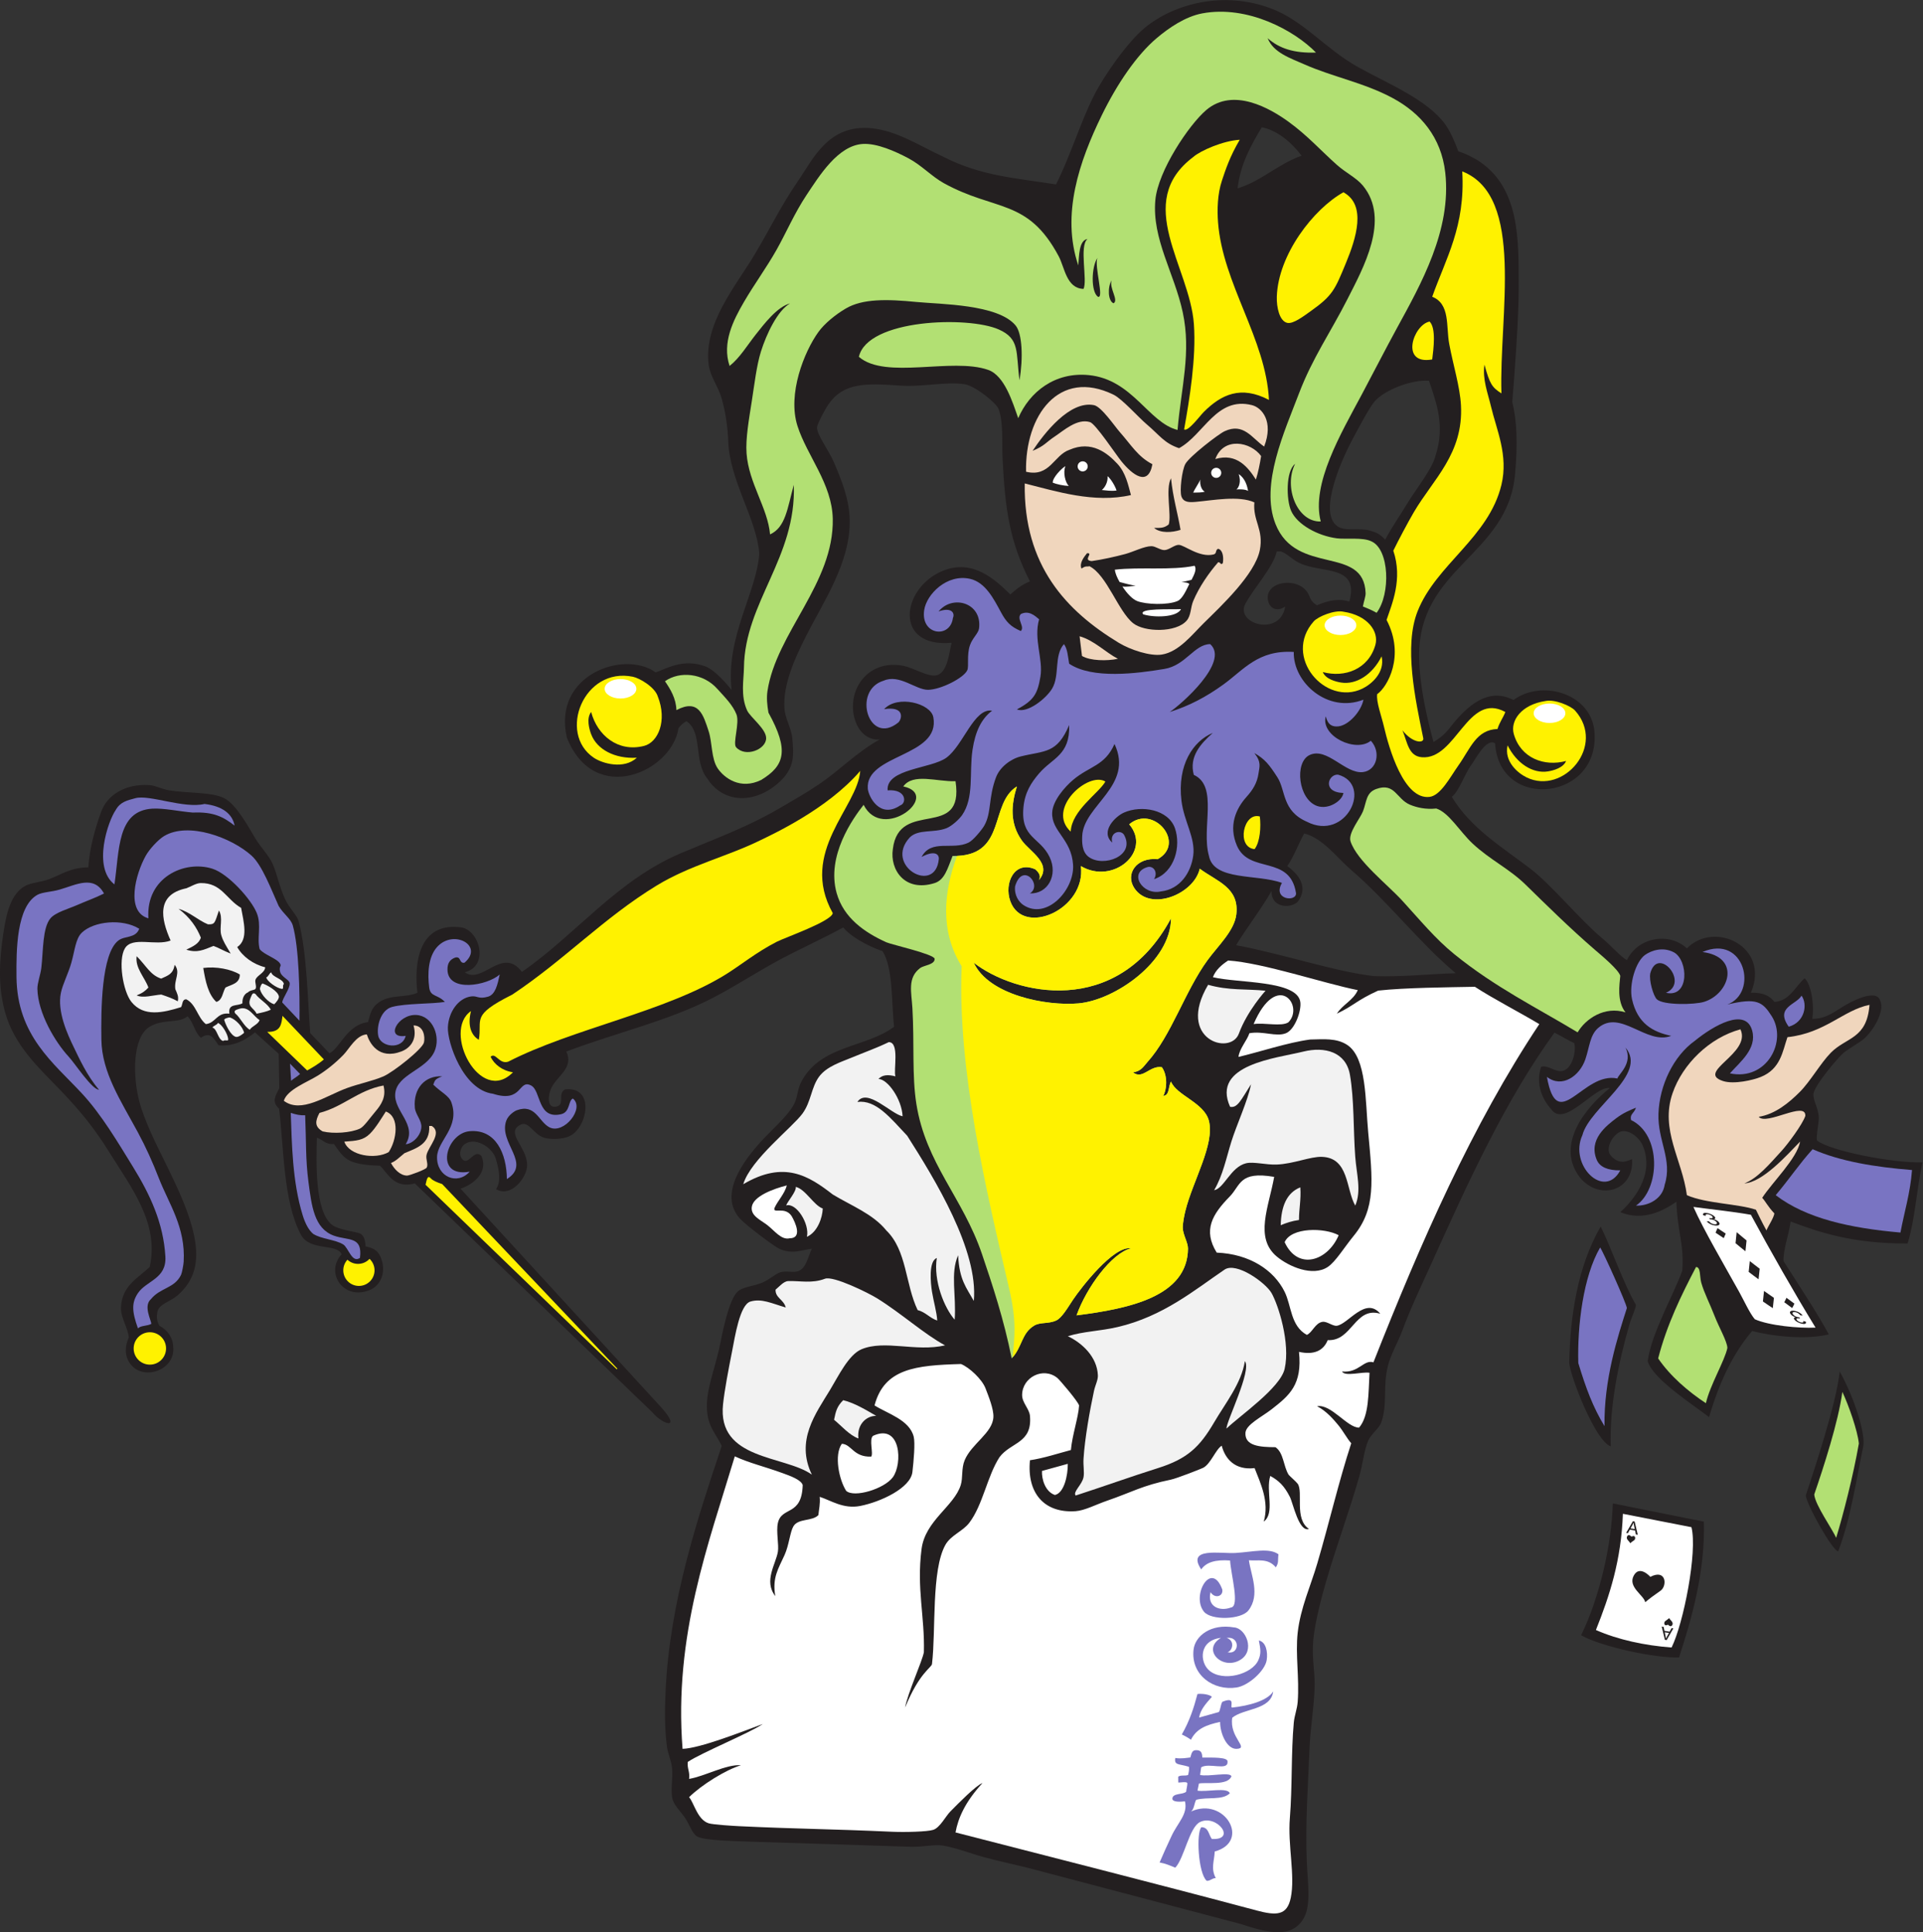 <?xml version="1.0" encoding="UTF-8" standalone="no"?>
<svg
   xmlns:dc="http://purl.org/dc/elements/1.1/"
   xmlns:cc="http://creativecommons.org/ns#"
   xmlns:rdf="http://www.w3.org/1999/02/22-rdf-syntax-ns#"
   xmlns:svg="http://www.w3.org/2000/svg"
   xmlns="http://www.w3.org/2000/svg"
   viewBox="0 0 706.587 710.067"
   height="710.067"
   width="706.587"
   xml:space="preserve"
   id="svg2"
   version="1.1"><rect x="0" y="0" width="706.587" height="710.067" fill="#333333" stroke="none"/><defs
     id="defs6" /><g
     transform="matrix(1.333,0,0,-1.333,0,710.067)"
     id="g10"><g
       transform="scale(0.1)"
       id="g12"><path
         id="path14"
         style="fill:#231f20;fill-opacity:1;fill-rule:evenodd;stroke:none"
         d="m 4729.1,2658.34 c -1.76,-30.64 -12.8,-55.48 -46.82,-50.39 -3.61,39.41 -2.13,89.65 46.82,50.39 v 0" /><path
         id="path16"
         style="fill:#231f20;fill-opacity:1;fill-rule:evenodd;stroke:none"
         d="m 3951.48,3281.14 c 32.5,19.74 38.79,32.45 57.5,54.91 80.18,96.2 134.24,74.34 163.24,61.17 75.24,55.5 206.84,20.95 222.07,-80.08 24.09,-197.28 -261.15,-229.62 -273.12,-39.62 -23.91,15.73 -53.03,-42.39 -64.53,-57.97 -19.61,-26.5 -34.16,-73.18 -54.75,-89.6 52.99,-86.44 131.88,-133.61 214.49,-196.34 62.13,-47.15 134.91,-139.16 203.11,-196.06 19.31,-16.12 49.94,-49.94 65.1,-57.72 29.29,62.3 115.35,78.88 165.29,32.51 76.29,77.87 230.94,4.67 176.41,-122.4 32.18,1.43 52.81,-8.54 64.8,-25.19 42.34,2.46 58.05,43.55 83.3,65.04 17.01,-14.15 27.56,-71.43 21.09,-111.84 31.43,0.06 50.61,11.85 83.62,33.18 20.7,13.37 93.1,52.01 103.59,17.21 13.65,-28.61 -18.57,-82.56 -45.27,-105.85 -9.81,-8.56 -43.46,-27.93 -55.53,-38.14 -16.37,-13.84 -78.48,-87.58 -82.79,-111.61 -3.11,-17.2 11.91,-36.54 14.39,-64.79 1.21,-13.85 -8.42,-54.06 -4.61,-65.53 36.43,-28.7 211.57,-62.78 290.49,-59.87 -16.41,-76.01 -19.71,-152.78 -41.07,-223.81 -155.26,-0.67 -247.72,32.71 -322.39,60.58 -5.02,-37.88 -20.87,-77.24 -19.51,-109.23 37.66,-59.52 93.56,-143.78 124.77,-201.98 -62.03,-14.72 -149.77,-6.49 -211.29,9.44 -54.77,-64.03 -92.03,-145.57 -118.79,-237.61 -40.78,32.56 -156.17,105.1 -169.2,154.81 10.45,77.07 72.66,185.25 95.33,248.88 5.65,72.35 -14.06,111.25 -16.13,190.32 -34.34,-24.04 -91.04,-55.05 -154.8,-28.8 31.11,27.51 96.79,101.06 62.07,183.33 -8.32,19.72 -32.58,41.95 -55.63,40 -22.17,-1.9 -52.19,-47.3 -31.64,-68.54 20.43,-21.12 36.91,-18.12 57.6,-8.53 6.23,-87.65 -89.65,-115.91 -143.52,-50.82 -70.43,91.71 19.47,196.48 82.33,246.56 -40.39,7.95 -125.43,-112.51 -162.02,-57.61 -23.06,24.92 -43.65,69.31 -27.3,116.2 17.44,5.96 37.52,-13.75 56.11,-11.79 29.34,3.07 41.31,54.53 35.14,77.19 -14.3,6.33 -34.79,19.01 -54.53,28.89 -135.14,-186.68 -235.47,-406.55 -337.01,-631.69 -29.2,-64.75 -57.23,-122.01 -82.8,-190.79 -11.68,-31.41 -32.11,-65.8 -39.61,-97.21 -14.02,-58.71 -0.23,-104.7 -17.98,-154.79 -6.08,-17.1 -27.19,-30.52 -36.02,-50.4 -11.43,-25.77 -14.86,-64.58 -25.19,-100.8 -25.45,-89.22 -62.13,-189.32 -90,-284.409 -14.07,-48.027 -31.86,-117.48 -36,-161.992 -4.57,-49.109 3.5,-83.269 3.59,-122.402 0.14,-54.363 -11.83,-116.809 -14.39,-183.606 -3.71,-96.941 -11.8,-199.421 -7.21,-309.597 2.23,-53.094 11.95,-115.156 -7.19,-151.2 -32.3,-60.801 -101.01,-42.902 -176.4,-18 l -586.8,154.793 c -40.55,10.011 -80.12,18.3 -118.81,28.812 -39.16,10.633 -79.65,26.98 -115.19,32.391 -20.58,3.132 -51,-3.594 -82.8,-3.594 l -453.6,14.394 c -45.55,2 -121.11,2.903 -140.4,14.407 -12.5,7.461 -21.45,34.285 -32.4,50.398 -14.14,20.789 -33.06,36.621 -36.01,57.598 -3.71,26.465 2.36,52.898 0,79.199 -1.88,20.996 -11.63,40.039 -14.39,61.199 -6.5,49.875 -5.75,102.309 -3.6,151.203 10.9,247.95 90.61,484.385 154.8,676.795 -20.57,42.23 -47.26,60.75 -39.6,133.21 4.22,39.97 24.84,95.07 36,151.2 11.09,55.83 26.53,120.49 46.79,140.4 14.43,14.16 43.59,14.72 68.41,25.19 20.35,8.6 37.13,25.11 50.4,28.8 17.37,4.84 36.78,-2.43 50.4,3.6 20.64,9.16 24.36,36.25 36,61.21 -24.53,-2.47 -53.89,-17.03 -90,0 -15.5,7.3 -92.16,65.3 -108,82.8 -61.45,67.84 12.36,162.52 57.59,212.39 31.86,35.13 70.05,66.33 90,100.8 12.1,20.89 9.5,41.91 21.61,64.81 53.55,101.27 179.26,93.27 255.6,151.2 -7.89,65.01 -1.82,161.91 -32.4,208.8 -13.9,3.43 -79.58,30.58 -108,64.79 -61.18,-33.48 -123.4,-60.7 -183.6,-93.59 -59.69,-32.61 -115.67,-69.4 -176.4,-100.8 -122.96,-63.61 -262.29,-94.46 -403.2,-147.6 20.38,-44.48 -21.66,-64.27 -39.6,-97.21 -11.54,-21.19 -15.39,-63.17 14.4,-53.99 21.62,6.66 0.24,34.92 21.59,46.8 84.32,9.68 62.19,-107.69 10.81,-129.6 -18,-7.68 -49.34,-9.37 -68.4,-3.61 -28.78,8.7 -42.41,47.08 -64.8,36.01 -43.88,-21.7 18.13,-61.54 18,-111.6 -0.09,-34.07 -44.69,-90.92 -85.66,-66.19 13.36,20.19 9.89,47.87 -0.74,84.18 -9.27,31.66 -61.28,64.44 -90,36 -1.94,-1.92 -15.17,-20.63 -3.6,-36 17.81,-23.66 33.27,29.27 54,7.2 19.71,-44.93 -21.68,-78.13 -57.6,-90 l 551.76,-601.39 c 59.38,-65.37 5.85,-49.9 -22.6,-15.6 l -655.17,631.4 c -58.57,-15.62 -74.37,29.22 -96.09,48.78 -25.3,0.59 -61.863,3.56 -82.285,13.52 -22.429,10.94 -32.656,30.44 -44.562,46.45 -23.941,-2.34 -30.328,12.37 -47.059,17.24 -1.093,-56.88 -7.847,-204.96 43.204,-241.2 18.726,-13.29 65.015,-17.84 75.582,-22.82 13.19,-6.23 14.18,-21.87 15.66,-35.64 17.35,-3.8 31.86,-8.34 40.73,-28.3 17.51,-39.45 2.7,-79.5 -30.68,-92.5 -71.894,-27.99 -122.558,48.26 -76.347,99.07 -12.66,30.99 -88.219,7.61 -112.336,54.48 -48.922,91.04 -46.781,243.48 -60.059,347.08 -21.929,19.35 -8.75,36.78 0.66,56.38 l -1.628,94.79 -65.344,59.02 c -45.352,-36.82 -78.563,-36.88 -100.176,-35.77 -14.762,21.67 -23.703,38.34 -49.059,21 -17.476,15.46 -19.312,40.4 -36.601,59.22 -24.496,-20.64 -66.074,-5.97 -104.406,-28.8 -47.52,-28.31 -47.168,-135.08 -28.797,-205.21 29.008,-110.75 124.929,-244.44 151.203,-370.8 14.793,-71.16 2.14,-123.86 -46.805,-165.59 -19.176,-16.36 -49.265,-22.74 -54,-43.21 -3.953,-17.14 -0.773,-29.5 5.32,-39.69 21.844,-11.34 37.192,-32.61 37.879,-57.5 7.528,-64.14 -82.48,-96.8 -118.796,-46.8 -16.418,22.6 -14.043,49.5 -3.598,71.99 -2.453,27.39 -22.707,55.25 -21.606,82.8 2.383,59.48 45.672,79.96 79.2,111.61 27.129,120.5 -51.184,219.48 -111.594,316.79 -40.899,65.88 -80.469,114.1 -133.203,169.2 -57.93,60.55 -129.082,123.37 -154.801,219.6 -18.32,68.57 -15.387,137.82 -3.598,216.01 8.184,54.26 20.824,108.47 61.199,129.6 15.797,8.27 42.145,9.6 64.8,17.99 32.77,12.15 60.371,32.66 107.996,32.41 2.989,50.45 18.875,109.41 36.004,154.79 16.551,43.85 64.485,76.65 133.196,72 15.535,-1.05 33.214,-10.97 54.004,-14.39 50.222,-8.27 117.007,-4.1 151.199,-21.61 33.597,-17.2 64.945,-75.79 86.398,-111.59 14,-23.36 36.106,-45.31 46.805,-68.41 11.933,-25.77 19.933,-67.82 36,-100.79 11.23,-23.07 30.371,-40.6 35.996,-57.6 23.477,-86.95 25.676,-230.48 32.047,-309.14 l 52.992,-55.82 c 28.754,14.04 48.57,79.2 106.365,86.01 6.73,24.42 9.58,41.14 31.8,55.75 32.03,21.06 72.67,10.9 104.4,25.19 -9.72,81 2.86,196.87 122.4,180 50.5,-10.55 75.12,-106.88 8.19,-123.27 47.03,-35.96 103.33,72.83 157.41,0.88 148.08,101.84 260.66,252.12 439.2,327.6 94.37,39.89 180.61,71.22 262.8,118.8 40.77,23.59 80.81,46.23 118.8,71.99 54.6,37.02 102.4,87.49 165.6,122.4 -27.11,-3.1 -61.75,15.35 -72,68.4 -13.95,80.8 48.77,153.43 138.92,134.08 26.78,-5.74 65.53,-29.8 87.88,-26.07 32.18,5.36 36.49,63.67 43.2,90 -160.59,-14.46 -138.61,150.75 -25.2,197.99 84.18,35.07 146.81,-25.36 187.2,-64.79 15.71,14.28 32.29,27.7 54.01,36 -54.77,107.51 -68.65,194.69 -75.61,341.99 -1.91,40.5 2.7,98.02 -10.8,133.2 -6.64,17.32 -64.57,63.71 -93.6,68.4 -50.82,8.22 -114.24,-8.31 -180,-3.59 -93.32,6.68 -153.72,7.47 -194.4,-50.4 -9.73,-13.85 -31.84,-54.58 -32.4,-64.8 -1.12,-20.43 31.68,-61.63 46.8,-97.21 20.59,-48.46 42.32,-101.14 43.2,-158.4 1.81,-117.68 -71.85,-223.44 -122.4,-324 -28.12,-55.92 -61.76,-128.62 -57.6,-194.39 1.89,-30.04 19.06,-54.51 21.6,-82.81 4.2,-46.88 10.77,-89.71 -55,-136.91 -74.63,-50.99 -145.66,-28.18 -179,25.31 -38.8,47.52 -11.82,127.1 -57.6,158.41 -9.57,-5.26 -16.63,-12.01 -22.09,-19.62 -17.38,-118.93 -231.15,-217.49 -307.58,-25.78 -40.24,174.47 158.99,242.29 244.63,179.84 26.52,8.15 74.17,39.82 136.81,16.64 21.04,-7.78 48.57,-35.05 72.73,-65.26 -16.95,146.49 69.4,269.52 76.22,376.11 -6.56,93.87 -81.78,201.93 -85.53,308.46 -1.33,38.21 -6.71,78.49 -17.99,118.81 -9.29,33.19 -31.94,61.16 -36.01,93.59 -14.23,113.66 75.23,217.18 126.01,302.41 46.15,77.47 72.43,133.96 118.8,201.6 43.74,63.8 85.33,159.88 205.19,147.59 69.76,-7.14 132.97,-48.98 198.01,-79.19 105.09,-52.75 195.22,-57.53 309.6,-75.61 42.5,85.82 65.66,167.64 104.39,244.8 27.62,55 92.95,148.3 140.41,187.2 81.16,66.55 215.57,101.87 345.59,54.01 91.54,-33.7 150.04,-110.8 241.21,-162.01 79.96,-44.9 191.37,-89.34 241.19,-158.39 13.69,-18.97 27.39,-50.14 36.08,-74.4 23.14,-7.14 35.62,-15.2 50.33,-22.81 121.8,-74.93 115.64,-225.02 116.07,-354.3 0.28,-81.35 -11.46,-236.93 -17.73,-313.62 12.6,-51.29 15.45,-115.73 7.56,-200.42 -20.92,-224.56 -267.52,-255.92 -264.3,-503.25 1.06,-81.39 23.09,-173.12 39.59,-234.01 z M 5071.09,1545.95 c 40.92,-73.56 72.15,-173.17 64.75,-207.75 -18.95,-88.77 -33.95,-197.32 -68.87,-287.92 -15.08,0.35 -85.68,125.52 -89.47,153.67 22.61,68.94 84.33,252.59 93.59,342 z m -631,-206.67 c -43.1,15.08 -111.4,192.76 -114.53,230.16 2.37,127.08 22.33,264.47 86.72,376.11 27.93,-56.02 63.99,-160.01 97.21,-216.01 -0.26,-9.66 -12.42,-34.66 -18.01,-53.99 -29.69,-102.91 -55.41,-227.66 -51.39,-336.27 z m 256.61,-207.34 c 3.84,-137.272 -32.84,-264.616 -68.4,-374.389 -65.02,-2.207 -213.54,29.226 -270,61.187 51.5,105 84.1,251.122 87.38,363.472 l 251.02,-50.27 z m -1177.21,2674.8 c 3.59,0 7.21,0 10.8,0 18.94,-6.29 27.71,-20.35 51.76,-32.03 60.56,-29.41 165.56,-3.66 137.4,-106.25 -25.31,7.8 -51.58,5.86 -89.38,-10.3 -14.68,8.77 -17.63,17.75 -21.93,27.8 -23.67,55.31 -131.29,39.9 -111.25,-20.48 4.61,-13.92 22.72,-27.22 45.78,-10.56 -13.46,-85.21 -139.63,-47.93 -109.59,7.82 23.07,42.8 77.13,101.4 86.41,144 z m 68.4,1090.8 c -65.82,-22.96 -108.68,-68.91 -176.41,-90 6.74,63.96 36,117.3 66.56,168.32 40.43,-7.4 80.75,-39.73 109.85,-78.32 z m 424.8,-2253.59 c -80.82,-2.69 -142.24,-10.51 -224.98,-8.16 -109.61,12.71 -255.12,62.29 -380.43,85.24 29.86,49.34 69.12,99.2 97.81,149.71 -2.42,-42.66 45.98,-51.17 70.92,-31.18 21.51,26.13 23.36,62.75 -27.71,99.58 18.63,26.97 30.45,60.74 46.79,90 52.05,-13.34 90.43,-67.18 129.59,-100.8 101.66,-87.25 188.56,-201.46 288.01,-284.39 z m -73.75,1633.15 c 20.86,-61.89 45.06,-124.07 17.87,-207.19 -8.86,-36.11 -55.02,-93.43 -77.32,-130.45 -25.12,-41.69 -38.42,-58.26 -61.19,-100.32 -16.68,16.66 -22.09,19.1 -43.21,25.21 -28.26,8.17 -66.77,-3.46 -88.39,11.59 -57,39.67 19.27,197.65 37.98,233.2 14.71,27.94 50.02,94.82 64.81,111.6 26.64,30.27 100.08,60.21 149.45,56.36 v 0" /><path
         id="path18"
         style="fill:#b2e073;fill-opacity:1;fill-rule:evenodd;stroke:none"
         d="m 3627.5,5181.94 c -59.81,-2.19 -101.18,11.06 -133.21,39.6 15.59,-40.04 63.48,-55.45 100.8,-71.99 78.34,-34.74 166.1,-50.93 244.79,-93.61 75.76,-41.06 133.05,-107.13 144,-205.2 17.68,-157.9 -67.17,-307.53 -133.2,-428.4 -33.26,-60.91 -65.51,-124.31 -97.19,-183.59 -56.87,-106.43 -139.7,-246.73 -112.87,-349.55 -65.17,-2.25 -102.81,94.76 -70.74,158.75 -25.82,-19.65 -24.47,-98.83 -10.78,-129.61 16.81,-37.82 73.2,-68.69 125.99,-75.59 23.73,-3.11 71.82,3.3 94.83,-8.2 50.19,-21.36 53.87,-145.34 14.69,-197.14 -12.04,6.87 -26.12,12.95 -37.82,17.52 2.64,14.12 7.8,27.82 7.5,36.61 -4.47,133.52 -191.33,46.86 -248.4,190.8 -43,108.75 25.22,255.65 64.79,360 36.91,97.27 87.71,169.53 133.2,259.2 43.54,85.8 119.14,220.35 43.21,313.21 -17.86,21.82 -47.05,35.42 -72,57.59 -43.59,38.75 -81.29,81.19 -133.2,118.8 -50.76,36.78 -152.15,95.68 -226.8,32.41 -47.2,-40.03 -133.02,-167.4 -140.41,-248.4 -9.72,-106.95 52.58,-201.62 75.61,-309.6 23.67,-110.98 -4.14,-204.84 -14.4,-324.01 -80.33,20.18 -123.65,139.31 -244.8,151.21 -93.34,9.16 -163.22,-46.39 -194.39,-118.8 -15.55,44.09 -37.54,117.32 -82.82,133.19 -99.63,34.95 -283.04,-27.63 -356.4,36 23.67,104.27 300.52,112.81 385.21,75.61 59.49,-26.13 47.15,-62.6 57.6,-140.41 10.37,62.23 7.52,129.08 -10.8,151.21 -48.77,58.93 -207.36,58.25 -273.6,64.8 -81.6,8.06 -148.16,9.19 -194.4,-18.01 -28.72,-16.88 -58.8,-41.47 -75.6,-64.8 -39.12,-54.27 -85.87,-170.81 -57.6,-259.2 26.24,-82.04 95.21,-159.16 97.2,-255.6 3.67,-178.26 -155.76,-314.42 -180,-475.2 -2.82,-18.69 -0.88,-38.86 2.74,-59.41 57.49,-103.81 44.72,-146.11 -20.12,-185.5 -56.94,-27.99 -101.26,5.02 -119.54,31.52 -18.32,26.58 -14.9,71.5 -25.19,102.79 -14.76,44.82 -27.19,90.56 -88.9,58.24 -0.79,31.77 -16.57,57.98 -31.52,79.55 39.96,28.47 105.56,23.2 144.85,-21.6 21.12,-23.25 42.18,-44.35 52.13,-69.54 9.5,-24.07 -10.73,-79.84 -0.85,-90.85 25.98,-28.95 82.95,-6.04 82.8,25.2 -0.13,25.87 -43.9,57.52 -52.5,76.38 -18.55,40.71 -9.08,85.25 -8.7,118.02 2.05,179.74 144.87,303.31 137.42,503.87 -17.65,-64.6 -22.54,-117.15 -65.43,-136.66 -6.32,72.85 -58.7,140.79 -64.79,223.19 -3.05,41.15 6.89,95.51 14.4,144 7.31,47.24 13.42,99.24 25.19,136.8 15.2,48.51 46.2,113.77 80.31,132.69 -34.86,-8.71 -71.07,-55.91 -94.7,-85.88 -23.38,-29.65 -44.14,-64.46 -72,-86.4 -21.36,64.18 10.26,125.94 39.6,176.4 27.63,47.53 62.33,94.86 90,143.99 26.27,46.65 49.45,101.2 82.79,151.21 35.09,52.61 86.39,136.19 154.81,140.4 38.76,2.38 89.48,-20.18 126,-39.61 36.35,-19.33 64.03,-50.06 97.2,-68.4 142.43,-78.71 231.26,-41.24 316.81,-201.6 16.62,-31.17 21.23,-88.58 68.4,-90 11.62,23.09 -12.6,119.37 11.03,137.55 -24.14,-3.46 -23.03,-47.55 -25.45,-72.74 -47.48,140.22 2.68,286.64 64.81,413.99 42.11,86.33 96.01,165.72 151.21,212.4 33.3,28.18 78.88,59.67 125.99,68.41 124.5,23.08 253.11,-46.61 313.21,-108.01 z m -601.21,-673.19 c 18.34,-7.07 -10.3,84.33 -1.37,106.99 -16.62,-25.3 -18.17,-92.7 1.37,-106.99 z m 43.2,-18.01 c 14.96,8.24 -12.38,41.51 -5.45,63.18 -11.41,-18.36 -10.06,-57.06 5.45,-63.18 v 0" /><path
         id="path20"
         style="fill:#fff200;fill-opacity:1;fill-rule:evenodd;stroke:none"
         d="m 4030.68,4854.35 c 174.32,-68.23 101.11,-396.8 108.01,-612.01 -25.61,16.4 -32.03,25.18 -46.8,79.2 -6.09,-39.84 9.22,-78.03 17.99,-115.2 15.33,-64.79 48.3,-134.62 28.81,-215.99 -34.81,-145.34 -179.98,-219.4 -231.15,-348.83 -38.13,-96.38 -6.37,-242.34 15.62,-349.43 3.32,-15.32 -29.22,-14.63 -57.32,21.32 13.94,-33.62 16.58,-70.96 53.26,-74.12 94.96,-8.18 126.42,182.06 230.39,124.66 -6.39,-16.41 -16.51,-29.09 -21.6,-46.81 -58.79,-2.18 -73.97,-52.7 -108.01,-100.8 -22.38,-31.64 -48.63,-82.62 -79.2,-86.39 -70.78,-8.75 -111.72,132.66 -126,194.4 -6.25,27.02 -21.83,68.69 -18.43,88.94 28.04,19.48 77.61,105.35 25.8,204.51 14.78,44.14 45.15,112.36 18.59,190.9 13.2,27.12 39.69,77.25 56.58,106.14 53.21,90.84 137.25,161.37 129.87,295.11 -2.86,51.61 -21.23,109.08 -32.41,169.19 -8.9,48.02 3.23,109.73 -46.79,129.61 37.36,105.43 91.68,193.92 82.79,345.6 z m -613.38,87.13 c -27.42,-46.44 -39.2,-82.96 -49,-112.34 -12.54,-37.52 -13.4,-80.94 -10.8,-115.19 12.87,-169.65 131.95,-320.72 140.39,-489.6 -77.66,40.77 -131.53,14.96 -180.02,-33.53 -9.75,-9.75 -43.71,-55.65 -53.85,-47.64 14.78,82.43 33.63,196.69 26.93,290.19 -11.34,158.56 -168.08,335.13 -1.85,460.58 19.88,17.68 82.85,44.99 128.2,47.53 z m 285.78,-144.74 c 64.77,-35.1 34.63,-127.85 7.21,-194.4 -30.66,-74.42 -36.58,-90.05 -97.21,-133.2 -20.72,-14.74 -48.63,-36 -64.78,-32.4 -21.51,4.8 -29.73,43.22 -28.81,72.01 3.69,116.21 101.17,242.05 183.59,287.99 z m 237.6,-356.4 c 18.42,-18.27 10.78,-75.4 7.21,-104.4 -89.91,-16.18 -52.17,95.95 -7.21,104.4 v 0" /><path
         id="path22"
         style="fill:#f0d6bd;fill-opacity:1;fill-rule:evenodd;stroke:none"
         d="m 3476.29,4069.55 c -3.7,-22.71 -8.05,-44.75 -14.4,-64.8 -20.84,32.34 -52.17,74.49 -111.84,56.6 22.8,62.17 97.58,47.82 126.24,8.2 z M 1183.09,2222.74 c 2.4,0 4.8,0 7.2,0 29.77,-18.98 -8.49,-55.47 -14.4,-79.19 -3.15,-12.62 5.88,-26.55 0,-36 -3.06,-4.92 -47.01,-21.71 -54,-21.6 -18.45,0.27 -34.87,16.97 -44.19,34.75 13.27,4.99 23.01,15.48 37.35,27.11 32.41,13.68 70.9,24.49 68.04,74.93 z m -43.2,277.2 c 27.98,-0.38 32.22,-30.51 28.8,-46.8 -3.84,-18.22 -84.15,-81.54 -111.6,-93.6 -28.67,-12.59 -67.735,-20.28 -100.801,-32.39 -58.379,-21.39 -126.191,-71.09 -173.906,-35.02 9.219,30.94 64.375,51.15 94.336,69.88 23.269,14.55 47.168,33.47 69.761,56.62 16.395,16.78 35.344,54.92 64.67,56.6 7.3,-23.45 32.11,-70.74 94.98,-47.17 23.46,8.8 45.18,32.07 33.76,71.88 z m -82.8,-165.59 c 7.98,-31.47 -5.71,-52.39 -22.85,-72.5 -15.03,-17.63 -30.98,-41.21 -41.955,-46.3 -25.558,-11.88 -73.734,-14.94 -103.023,-7.71 -22.629,13.08 -20.528,28.56 -8.574,50.9 66.57,17.43 105.765,62.24 176.402,75.61 z m 14.4,-183.61 c -36.44,-21.03 -108.791,-10.46 -122.404,28.8 33.551,2.45 51.884,3.4 70.684,21.83 15.59,15.25 32.9,44.36 43.77,61.22 39.7,-14.81 29.43,-79.7 7.95,-111.85 z m 4081.77,405.93 c -7.17,-95.09 -64.16,-88.67 -106.78,-132.22 -28.26,-28.85 -56.44,-79.04 -85.53,-108.1 -29.66,-29.68 -67.65,-61.18 -113.06,-68.4 21.05,-25.06 130.8,45.45 128.47,2.46 -8.02,-23.73 -48.61,-77.96 -65.04,-95.93 -33.96,-37.16 -66.46,-76.07 -103.02,-90.13 50.06,3.21 115.17,75.53 153.79,115.44 -8.66,-46.94 -76.12,-111.41 -104.57,-155.13 9.37,-10.11 14.88,-23.09 33.57,-43.12 -2.25,-13.35 -17.56,-35.45 -21.84,-46.78 -12.32,22.05 -22.71,44.17 -29.08,57.08 -48.51,16.49 -137.71,16.88 -190.29,40.1 -13.07,98.33 -74.22,179.84 -39.59,280.8 27.83,81.19 102.52,153.5 187.21,176.4 31.32,-66.64 -124.89,-118.05 -47.68,-142.64 30.22,-9.61 82.85,2.8 103.65,11.3 55,22.02 60.16,70.97 73.62,109.75 104.18,11.14 154.14,74.67 226.17,89.12 z M 2975.89,3572.74 c 40.3,-11.29 71.55,-44.53 105.63,-62.06 -29.06,-6.4 -76.52,-5.87 -99.04,7.82 l -6.59,54.24 z m 508.72,523.01 c -33.66,22.96 -56.55,66.84 -109.13,42.2 -17.42,-8.16 -96.54,-69.45 -107.98,-90 -9.55,-17.15 -16.37,-74.59 -10.8,-90 5.87,-16.33 21.75,-16.25 39.8,-14.64 47.19,4.22 118.36,18 161.15,-1.43 -4.63,-50.67 26.35,-74.65 15.04,-131.53 -13.28,-66.87 -106.7,-154.26 -154.8,-201.6 -31.21,-30.72 -67.93,-78.82 -115.2,-86.41 -32.03,-5.13 -86.89,13.04 -118.81,32.41 -144.1,87.45 -262.69,212.21 -259.2,439.31 86.06,-21.4 191.21,-55.41 292.74,-32.02 -7.38,26.92 -14.04,60.96 -37.13,85.91 -27.64,29.86 -71.09,65.44 -132.09,38.98 -43.36,-14.67 -54.04,-76.5 -119.9,-60.59 -3.34,154.82 90.64,285.96 241.19,212.41 23.61,-11.54 69.08,-62.75 90.84,-81.16 36.31,-30.7 48.44,-52.36 89.78,-66.34 68.79,37.73 103.19,143.37 200.98,118.7 27.23,-6.87 60.41,-44.75 33.52,-114.2 z m -397.88,39.99 c -14.78,16.76 -50.7,70.12 -71.25,74.21 -66.87,13.3 -137.59,-78.31 -169.19,-126 33.69,13.94 36.54,23.31 61.21,39.6 24.78,16.36 61.64,50.57 97.18,39.59 15.36,-4.73 71.51,-89.62 86.41,-107.99 31,-38.22 74.12,-70.62 85.49,-8.1 -40.26,21.02 -57.83,52.43 -89.85,88.69 z m 134.83,-254.63 c -12.01,-9.47 -19.59,-9.97 -40.47,-9.57 17.77,-15.41 50.18,-12.92 73.07,-5.42 -8.52,49.07 -21,89.4 -26.27,142.22 -16.19,-30.25 1.89,-101.4 -6.33,-127.23 z m 135.94,-67.16 c -8.62,-4.35 -2.23,-13.31 -12.82,-15.77 -38.82,-9.02 -79.43,25.88 -95.19,26.57 -11.64,0.5 -26.88,-14.09 -39.61,-14.4 -11.5,-0.29 -24.75,10.86 -36,10.79 -19.98,-0.11 -49.29,-15.44 -71.99,-21.59 -26.97,-7.32 -65,-15.68 -92.6,-19.5 -26.15,2.14 6.35,22.89 -12.91,21.63 -8.67,-10.43 -21.87,-28.03 -15.17,-42.23 13.04,8.73 13.63,4.16 21.85,6.45 48.03,-24.11 78.91,-123.9 120.43,-157.15 30.96,-24.8 118.24,-26.74 147.6,7.19 12.34,14.27 10.41,35.92 18.01,54.01 16.15,38.47 43.01,77.45 68.98,107.1 8.42,-1.1 6,-9.51 12.72,-2.46 2.81,18.29 -0.98,37 -13.3,39.36 v 0" /><path
         id="path24"
         style="fill:#ffffff;fill-opacity:1;fill-rule:evenodd;stroke:none"
         d="m 2936.83,4041.73 c -7.07,-17.23 -0.56,-45.32 9.46,-54.59 -14.2,0.44 -34.73,4.91 -44.42,9.02 -0.84,14.04 25.72,40.86 34.96,45.57 z m 477.66,-21.97 c 17.95,-11.46 23.53,-33.1 25.86,-46.38 -7.21,4.97 -25.35,4.9 -32.17,4.09 6.82,4.95 13.46,21.64 6.31,42.29 z m -105.67,-14.86 c -2.73,-14.58 4.61,-31.11 12.27,-33.29 -7.75,-3.06 -21.64,-2.43 -31.99,-2.86 3.71,9.47 15.99,26.67 19.72,36.15 z m -255.86,9.22 c 9.38,-7.58 21.14,-27.49 24.81,-39.55 -15.31,-2.13 -28.5,0.36 -40.68,1.37 7.81,6.1 17.4,21.26 15.87,38.18 v 0" /><path
         id="path26"
         style="fill:#ffffff;fill-opacity:1;fill-rule:evenodd;stroke:none"
         d="m 3292.69,3767.14 c 6.84,-8.83 -0.68,-24.43 -8.3,-38.8 -8.07,-2.05 -17.17,-4.23 -27.68,-6.49 10.26,0 19.28,-1.61 21.59,-5.11 -8.05,-16 -18.62,-40.73 -32.41,-46.79 -26.77,-11.76 -87.4,-9.76 -111.6,0 -12.26,4.94 -27.13,19.66 -40.37,40.09 12.85,-1.78 24.46,1.39 36.6,1.39 -18.41,3.98 -32.56,7.68 -44.39,10.96 -7.09,12.27 -12.13,24.47 -13.05,33.95 68.77,8.04 156.25,-2.64 219.61,10.8 v 0" /><path
         id="path28"
         style="fill:#7974c2;fill-opacity:1;fill-rule:evenodd;stroke:none"
         d="m 2813.88,3587.14 c 11.86,12.16 -12.58,33.45 0,46.81 21.74,11.01 38.71,-4.42 50.41,-14.4 -15.76,-55.03 11.84,-110.44 3.6,-158.41 -7.95,-46.25 -17.13,-64.75 -64.81,-90 28.99,-11.72 80.98,30.2 97.21,57.61 21.41,36.14 4.47,90.53 32.4,122.39 10,-12.8 11.02,-34.58 14.4,-54 64.06,-43.18 187.46,-26.98 262.79,-14.4 58.71,9.81 82.13,67.92 126.01,68.4 54.79,-49.08 -82.26,-168.25 -111.6,-187.19 53.05,16.68 99.73,41.05 147.6,75.6 56.68,40.89 95.72,96.08 194.4,90 -2.39,-83.82 93.49,-170.14 192.03,-131.59 -6.14,-32.43 -41.12,-71.09 -69.63,-73.61 -15.26,-1.36 -28.01,2.74 -34.38,27.66 -14.39,-54.75 83.15,-101.21 124.38,-67.26 28.55,-30.87 17.11,-81.72 -21.6,-86.41 -48.95,-5.91 -99.28,70.19 -147.6,46.81 -41.95,-20.31 -30.94,-122.61 21.6,-140.4 31.84,-10.79 69.32,14.97 71.99,35.99 -60.29,1.75 -41.42,53.34 -14.39,50.4 96.74,-27.42 21.33,-185.32 -86.41,-129.6 -68.71,29.91 -57.79,86.22 -81.03,122.26 -22.86,35.45 -34.3,50.1 -63.7,67.04 19.89,-25.24 14.24,-37.21 11.55,-56.09 -3.81,-26.64 -15.92,-45.7 -33.19,-64.92 -28.75,-32 -50.37,-79.08 -26.19,-134.7 34.24,-78.67 146.12,-23.63 162.76,-130.73 1.5,-24.71 -65.77,-18.36 -38.81,28.44 -68.77,25.23 -188.5,4.66 -201.39,75.11 -21.4,76.13 27.01,191.43 -41.56,222.69 -13.58,49.9 18.38,85.61 52.36,115.7 -54.31,-22.52 -98.42,-88.23 -86.38,-187.2 6.89,-56.88 39,-102.26 32.4,-151.19 -6.29,-46.48 -35.96,-92.53 -88.75,-98.56 -51.58,-11.91 -91.76,52.73 -35.65,67.51 16.84,2.44 27.17,-16.5 16.39,-33.76 57.09,18.9 74.86,91.12 57.6,140.41 -18.15,51.82 -92.21,64.4 -140.39,43.19 -24.18,-10.62 -66.53,-52.62 -32.41,-82.79 -7.51,28.96 22.78,36.65 32.41,21.6 32.61,-58.42 -56.8,-90.72 -97.21,-61.2 -19.36,14.14 -18.67,42 -18.01,57.59 3.65,85.39 143.48,138.28 89.01,253.86 -26.84,-60.9 -68.48,-60.34 -114.2,-99.06 -23.48,-19.88 -56.14,-57.63 -57.6,-90 -2.36,-52.13 53.14,-72.46 57.6,-144 4.29,-68.86 -72.6,-153.33 -136.92,-110.97 -11.46,7.55 -25.6,25.57 -22.95,51.5 20.22,69.2 76.92,3.31 40.94,-19.36 48.75,-2.1 78.4,50.15 54.12,100.44 -26.6,55.12 -80.06,51.7 -71.99,136.79 3.91,41.15 20.96,67.59 43.2,93.61 36.49,42.68 85.67,50 82.8,133.2 -33.52,-79.65 -67.5,-70.1 -133.21,-86.41 -28.69,-7.11 -57.97,-29.98 -68.4,-57.59 -21.48,-56.91 -12.03,-97.64 -32.4,-133.21 -6.03,-10.54 -29.8,-40.24 -43.2,-46.79 -44.61,-21.84 -102.83,10.75 -129.59,-39.6 35.07,18.85 48.51,8.17 47.53,-5.72 -9.34,-99.9 -152.67,-18.58 -79.93,59.71 23.83,23.49 65.72,11.58 100.8,25.21 14.91,5.79 35.43,24.81 43.2,36 33.79,48.68 19.32,116.52 28.79,180 7.77,51.95 25.27,86.48 54,107.99 -49.66,8.49 -79.2,-95.37 -125.99,-129.59 -41.8,-30.57 -166.58,-29.89 -162,-90 52.45,3.99 52.92,-35.8 34.75,-41.46 -56.67,-38.36 -87.76,25.3 -89.36,46.05 -7.38,95.56 200.84,87.39 180.6,197.01 -7.09,38.43 -98.73,62.26 -135.66,22.22 56.69,8.8 49.9,-25.8 39.46,-36.48 -82.04,-66.86 -128.66,88.61 -40.59,115.06 43.58,18.9 88.59,-25.69 122.4,-25.2 35.51,0.51 98.53,32.84 108,53.99 5.01,11.21 -1.92,41.24 7.2,68.4 6.88,20.5 23.4,33.03 25.2,46.81 9.2,70.41 -72.65,94.5 -111.6,46.79 36.11,12.95 45.57,-4.72 39.6,-18 -7.43,-57.66 -89.41,-47.81 -79.21,21.61 6.44,43.7 62.38,100.45 126.01,86.39 43.24,-9.54 66.21,-56.49 86.39,-93.6 13.59,-24.96 25.58,-38.2 54,-50.4 v 0" /><path
         id="path30"
         style="fill:#ffffff;fill-opacity:1;fill-rule:evenodd;stroke:none"
         d="m 3255.43,3647.59 c -11.41,-23.39 -75.59,-23.71 -104.36,-14.27 -14.55,17.56 76.95,12.89 104.36,14.27 v 0" /><path
         id="path32"
         style="fill:#fff200;fill-opacity:1;fill-rule:evenodd;stroke:none"
         d="m 1629.49,3363.95 c -13.63,-17.23 -5.45,-46.76 0,-61.21 16.02,-42.52 66.08,-68.4 126,-64.79 -35.35,-32.83 -94.39,-16.49 -118.8,0 -100.09,67.58 -27.36,251.14 108,223.19 18.65,-3.84 60.27,-28.4 68.4,-54 26.75,-67.41 1.02,-126.79 -37.76,-136.65 -71.77,-18.27 -128.84,29.24 -145.84,93.46 z m 2687.36,-135 c -7.58,-19.12 -35.35,-26.32 -49.61,-28.68 -41.99,-6.93 -86.42,21.51 -111.58,71.78 -10.04,-44.03 27.62,-76.34 52.42,-88.41 101.68,-49.48 219.67,87.61 133.6,184.25 -11.86,13.32 -56.84,31.84 -81.41,26.43 -67.19,-9.91 -97.7,-54.86 -87.52,-90.93 18.81,-66.74 84.08,-90.74 144.1,-74.44 z m -670.58,245.13 c 7.61,-19.23 35.56,-26.48 49.9,-28.84 42.22,-6.98 86.91,21.64 112.21,72.2 10.11,-44.3 -27.78,-76.79 -52.72,-88.93 -102.27,-49.76 -220.92,88.11 -134.36,185.31 11.94,13.4 57.17,32.02 81.88,26.58 67.58,-9.96 98.26,-55.18 88.03,-91.45 -18.95,-67.13 -84.57,-91.26 -144.94,-74.87 v 0" /><path
         id="path34"
         style="fill:#fff200;fill-opacity:1;fill-rule:evenodd;stroke:none"
         d="m 2371.2,3201.55 c -6.77,-99.91 -169.97,-223.42 -75.71,-392.01 -3.04,-22.52 -131.86,-67.38 -154.8,-79.2 -56.51,-29.09 -99.19,-64.45 -140.4,-90 -166.22,-103.04 -421.65,-149.11 -599.33,-240.32 -25.24,-8.33 -34.59,27.05 -48.67,13.53 10.15,-21.06 31.98,-38.36 61.68,-42.84 -89.81,-92.1 -196.27,113.02 -115.68,168.83 -9.97,-39.6 0.33,-66.85 21.6,-79.2 10.18,57.05 -24.22,66.25 92.36,124.65 144.96,96.67 250.88,210.69 397.24,300.16 93.25,57 195.24,80.13 287.99,125.99 27.43,13.57 183.23,84.46 273.72,190.41 v 0" /><path
         id="path36"
         style="fill:#b2e073;fill-opacity:1;fill-rule:evenodd;stroke:none"
         d="m 2633.89,3173.14 c 25.13,-165.11 -155.85,-46.01 -172.8,-187.2 -8.46,-57.09 33.1,-119.4 115.2,-93.6 27.63,8.7 35.64,39.8 49.41,74.73 151.23,-2.41 99.61,143.44 177.38,191.68 -15.6,-50.04 -20.43,-101.23 14.05,-149.61 21.21,-29.76 85.33,-63.67 46.4,-108.86 5.96,10.02 1.99,20.03 -9.92,30.04 -56.74,25.29 -87.01,-37.87 -68.52,-88.38 35.94,-98.12 209.14,-21.96 194.4,97.2 89.12,-52.52 196.52,40.43 133.2,115.21 66.49,56.45 157.76,-52.13 78.44,-96.09 -59.02,5.82 -90.31,-41.37 -64.04,-80.31 44,-65.24 164.27,-16.07 180,53.99 47.38,-35.23 109.49,-51.78 100.8,-125.99 -5.28,-45.05 -50.53,-86.71 -79.2,-126.01 -62.42,-85.54 -99.83,-207.87 -165.61,-280.8 -10.31,-11.43 -17.58,-26 -39.84,-28.43 26.17,-21.58 46.15,19.74 79.45,14.04 17.87,-25.46 12.56,-65.16 3.6,-79.2 18.61,1.77 13.65,27.15 21.6,39.6 14.68,-38.04 91.38,-57.93 104.39,-108 16.8,-64.65 -44.39,-165.92 -64.78,-248.41 -2.93,-11.78 -7.46,-34.05 -7.21,-46.8 0.39,-19.03 14.61,-40.56 14.39,-57.59 -1.54,-130.93 -159.47,-165.06 -307.22,-183.72 27.58,76.85 96.4,171.5 150.19,184.85 -48.14,7.88 -138.32,-109.68 -159.76,-141.53 -14.34,-21.31 -30.65,-50.4 -46.8,-57.6 -22.36,-9.99 -43.95,-3.64 -61.21,-14.41 -34.63,-21.59 -31.68,-58.52 -61.19,-90 -21.45,107.53 -53.17,203.04 -81.82,287.51 -53.08,156.47 -154.93,249.48 -180.98,414.5 -12.3,77.86 -5.24,164.94 -10.8,262.8 -2.57,45.14 -14.45,84.58 21.6,111.59 9.72,7.3 40.45,9 39.6,25.21 -0.66,12.59 -119.02,39.29 -132.7,45.43 -60.96,27.37 -118.34,67.73 -137.41,135.92 -28.8,102.93 45.23,206.13 74.38,243.2 52.37,-104.28 216.54,27.76 109.33,50.65 27.2,37.75 92.52,12.77 144,14.39 z m 594,-377.99 c -148.69,-277.27 -431.39,-209.95 -543.6,-122.41 41,-89.06 199.42,-119.72 287.99,-112.1 99.69,8.57 254.63,114.2 255.61,234.51 v 0" /><path
         id="path38"
         style="fill:#fff200;fill-opacity:1;fill-rule:evenodd;stroke:none"
         d="m 2637.99,2967.23 c 136.09,5.6 89.53,144.65 165.09,191.52 -15.6,-50.04 -20.43,-101.23 14.05,-149.61 21.21,-29.76 85.33,-63.67 46.4,-108.86 5.96,10.02 1.99,20.03 -9.92,30.04 -56.74,25.29 -87.01,-37.87 -68.52,-88.38 35.94,-98.12 209.14,-21.96 194.4,97.2 89.12,-52.52 196.52,40.43 133.2,115.21 66.49,56.45 157.76,-52.13 78.44,-96.09 -59.02,5.82 -90.31,-41.37 -64.04,-80.31 44,-65.24 164.27,-16.07 180,53.99 47.38,-35.23 109.49,-51.78 100.8,-125.99 -5.28,-45.05 -50.53,-86.71 -79.2,-126.01 -62.42,-85.54 -99.83,-207.87 -165.61,-280.8 -10.31,-11.43 -17.58,-26 -39.84,-28.43 26.17,-21.58 46.15,19.74 79.45,14.04 17.87,-25.46 12.56,-65.16 3.6,-79.2 18.61,1.77 13.65,27.15 21.6,39.6 14.68,-38.04 91.38,-57.93 104.39,-108 16.8,-64.65 -44.39,-165.92 -64.78,-248.41 -2.93,-11.78 -7.46,-34.05 -7.21,-46.8 0.39,-19.03 14.61,-40.56 14.39,-57.59 -1.54,-130.93 -159.47,-165.06 -307.22,-183.72 27.58,76.85 96.4,171.5 150.19,184.85 -48.14,7.88 -138.32,-109.68 -159.76,-141.53 -14.34,-21.31 -30.65,-50.4 -46.8,-57.6 -22.36,-9.99 -43.95,-3.64 -61.21,-14.41 -33.59,-20.96 -31.82,-56.35 -58.65,-87.19 4.66,52.93 12.4,96.16 -9.46,189.39 -64.66,275.99 -142.48,603.9 -131.03,889.08 -59.63,95.7 -50.02,203.49 -12.75,304.01 z m 409,205.01 c -18.15,-32.28 -92.91,-79.33 -95.57,-137.99 -68.55,62.45 48.5,166.86 95.57,137.99 z m 425.7,-96.3 c 3.46,-28.42 0.96,-69.76 -14.39,-90 -51.27,4.88 -30.92,103.05 14.39,90 z m -244.8,-280.79 c -148.69,-277.27 -431.39,-209.95 -543.6,-122.41 41,-89.06 199.42,-119.72 287.99,-112.1 99.69,8.57 254.63,114.2 255.61,234.51 v 0" /><path
         id="path40"
         style="fill:#b2e073;fill-opacity:1;fill-rule:evenodd;stroke:none"
         d="m 4480.68,2535.95 c -57.81,17.9 -109.8,-17.47 -131.95,-55.11 -110.78,66.97 -227.09,123.78 -340.63,216 -51.72,42.02 -94.3,94.04 -142.75,146.97 -41.37,45.18 -124.24,109.21 -142.5,163.11 -7.81,23.04 26.54,63.45 34.24,83.42 10.09,26.21 8.14,50.94 35.99,61.2 52.01,19.18 56.17,-27.79 93.62,-43.2 18.9,-7.78 43.02,-13.46 72.36,-10.41 34.84,-11.15 65,-63.79 100.02,-96.53 48.4,-45.26 100.94,-69.09 146.42,-113.61 55.88,-54.69 122.66,-120.64 191.02,-179.56 19.94,-17.18 64.39,-54.08 69.77,-71.48 -2.13,-24.25 -9.93,-70.13 14.39,-100.8 v 0" /><path
         id="path42"
         style="fill:#7974c2;fill-opacity:1;fill-rule:evenodd;stroke:none"
         d="m 286.688,2863.55 c -24.61,-12.36 -50.45,-21.3 -75.598,-32.41 -21.5,-9.48 -58.184,-19.53 -72.004,-35.99 -22.293,-26.59 -19.606,-89.92 -25.199,-136.81 -2.227,-18.67 -11.114,-41.78 -10.801,-57.6 1.328,-66.93 48.945,-146.72 86.402,-187.19 17.45,-18.86 64.129,-90.72 83.399,-90.84 -33.114,38.22 -55.168,87.67 -69,116.03 -18.391,37.71 -46.684,99.9 -36,151.2 4.98,23.9 20.449,53.12 28.801,82.8 9.898,35.19 11.703,66.31 28.8,82.81 33.051,31.87 111.961,39.7 158.399,10.8 -10.559,-27.04 -39.485,-18.49 -57.598,-32.4 -47.074,-36.17 -48.043,-191.91 -46.801,-273.61 1.371,-90.45 53.555,-167.96 100.801,-255.59 22.074,-40.96 40.258,-81.51 57.598,-126.01 27.699,-71.07 73.992,-134.96 68.402,-230.4 -0.512,-8.69 -4.762,-30.95 -7.203,-36 -18.297,-37.82 -56.606,-34.63 -83.305,-67.27 -21.293,-18.93 1.657,-58.66 1.153,-68.01 -11.551,-6.24 -29.012,-4.13 -36.645,-12.31 -16.961,47.22 -17.684,70.94 0,97.19 23.348,34.68 79.207,39.01 75.602,100.8 -5.399,92.27 -41.797,170.32 -90,248.4 -40.278,65.25 -85.641,142.58 -140.403,201.6 -77.613,83.66 -178.297,158.72 -180,320.4 -0.785,74.4 -0.012,194.68 57.598,226.8 13.723,7.65 38.293,7.8 61.199,14.41 45.379,13.07 94.238,40.97 122.403,-10.8 z m 360,187.2 c -30.68,23.76 -57.325,38.51 -115.2,35.99 -37.683,3.09 -79.832,12.71 -111.601,10.8 -97.778,-5.88 -90.399,-114.91 -104.399,-208.8 -61.019,46.88 -17.949,174.33 3.598,205.21 12.461,22.2 31.016,26.18 54,32.39 38.969,10.54 133.379,-29.38 190.66,-15.89 49.141,-5.76 76.731,-27.07 82.942,-59.7 z m 154.8,-792.01 c 16.317,-4.98 24.867,-7 39.719,-6.54 3.012,-72.77 0.91,-121.63 8.949,-182.89 8.739,-66.58 15.688,-129.4 70.133,-148.97 40.039,-14.38 79.484,-0.81 71.996,-61.2 -22.09,-15.96 -31.769,28.09 -46.289,37 -22.637,13.89 -59.242,14.31 -82.797,29.16 -12.812,10.92 -22.023,29.19 -28.875,51.37 -28.597,92.59 -29.804,197.95 -32.836,282.07 z m 23.95,254.26 -47.407,50.13 c 0.192,11.33 21.754,38.51 20.594,53 -0.832,10.39 -23.309,16.76 -26.695,32.65 -3.129,14.67 4.086,13.27 0.754,20.36 -6.965,14.88 -46.368,25.99 -56.961,41.33 -8.118,30.56 5.672,65.54 -7.836,99.07 -15.407,38.26 -78.754,108.52 -122.399,122.4 -77.031,24.51 -183.847,-24.2 -176.402,-136.79 -63.992,18.03 -34.941,123.32 -7.195,172.8 10.136,18.07 34.125,44.22 50.394,53.99 66.887,40.19 185.75,-3.91 241.199,-53.99 29.098,-26.28 53.989,-92.85 74.641,-138.7 13.445,-22.61 33.035,-34.39 38.879,-53.43 17.348,-61.56 19.465,-185.01 18.434,-262.82 z m -25.93,-118.46 27.68,-28.56 c -8.333,-7.64 -19.954,-13.94 -24.797,-18.66 l -2.883,47.22 v 0" /><path
         id="path44"
         style="fill:#f2f2f2;fill-opacity:1;fill-rule:evenodd;stroke:none"
         d="m 653.887,2715.95 c 14.676,-26.13 44.34,-47.68 77.09,-55.74 -1.164,-15.85 -22.43,-21.83 -26.692,-34.26 -2.41,-7.05 3.875,-18.99 0,-25.21 -2.398,-3.85 -14.594,-2.95 -20.609,-9.56 -10.848,-4.39 -16.235,-16.98 -15.391,-30.04 -12.816,-9.01 -40.363,0.79 -36,-28.8 -35.226,4.03 -36.82,-25.57 -64.801,-28.79 -22.937,17.86 -26.875,54.71 -54,68.39 -12.082,0.09 -9.73,-14.26 -14.398,-21.6 -49.02,-15.25 -102.742,-28.04 -136.801,14.41 -23.222,28.94 -37.48,115.17 -18,147.59 20.504,34.12 84.988,5.64 126.004,21.61 -26.75,60 -40.125,126.54 43.195,144 12.731,4.54 26.711,14.2 39.602,14.39 57.891,0.89 70.371,-44.75 111.602,-68.39 6.8,-38.2 20.91,-87.13 -10.801,-108 z m 80.062,-83.47 c 1.699,-10.91 28.899,-30.1 42.824,-31.78 6.797,-0.82 0.493,8.34 5.711,13.48 -2.48,14.7 -31.847,18.55 -34.754,31.95 -4.804,-0.93 -8.593,-13.16 -13.781,-13.65 z m -9.004,-17.36 c -3.187,3.06 -9.308,-11.66 -8.328,-15.59 3.871,-15.43 23.012,-36.56 39.227,-41.3 6.351,5.94 13.898,15.88 12.855,21.79 -2.566,14.5 -30.765,30.34 -43.754,35.1 z m -17.57,-82.93 c 12.387,2.54 28.688,6 38.949,11 -7.976,16.67 -31.808,28.4 -41.965,43.2 -8.589,6.85 -10.8,-4.78 -13.121,-9.16 -11.648,-26.53 7.473,-27.31 16.137,-45.04 z m -107.023,-25.45 c 10.75,-2.47 27.964,-30.97 28.64,-44.98 0.332,-6.84 -8.347,0.1 -13.851,-4.74 -14.477,3.52 -16.231,33.09 -29.395,36.94 1.274,4.73 13.734,7.64 14.606,12.78 z m 17.949,7.74 c -2.828,3.4 12.297,8.46 16.14,7.2 15.114,-4.96 34.832,-25.55 38.407,-42.07 -6.375,-5.92 -16.832,-12.72 -22.641,-11.27 -14.289,3.59 -28.09,32.85 -31.906,46.14 z m 97.16,0.38 c -3.426,-12.18 -21.219,-16.94 -26.938,-26.82 -16.058,9.14 -26.062,33.75 -40.089,44.93 -6.239,9.06 5.527,10.44 10.058,12.44 27.293,9.73 39.891,-20.65 56.969,-30.55 z m -161.77,226.91 c -5.308,-16.29 -20.824,-23.86 -40.207,-33.03 30.332,-9.7 47.469,-0.56 74.993,10.31 14.66,-5.11 27.316,-13.34 47.414,-21.1 -13.348,22.78 -21.141,34.04 -25.946,50.88 -5.965,20.96 5.68,47.51 -6.461,67.92 -11.621,-33.37 -10.207,-39.11 -30.414,-38.11 -28.746,12.06 -49.222,33.59 -80.867,42.75 32.223,-24.19 50.313,-51.77 61.488,-79.62 z M 409.086,2604.35 c -8.648,-9.36 -16.277,-15.26 -32.398,-21.61 18.039,-8.35 44.363,0.52 67.902,2.31 19.012,-6.46 30.39,-10.43 45.437,-18.57 3.309,13.16 -2.289,22.57 -6.703,33.27 -4.097,26.48 15.492,46.34 -1.996,67.29 -3.906,-25.29 -17.711,-29.29 -37.105,-38.1 -30.512,10.29 -40.145,34.51 -67.535,61.8 -4.7,-32.26 22.066,-57.83 32.398,-86.39 z m 151.203,53.99 c 6.035,-37.16 13.68,-72.71 36,-93.59 16.988,4.61 17.211,25.98 25.199,39.6 16.696,8.5 39.637,10.76 39.602,35.99 -24.563,14.89 -65.856,22.67 -100.801,18 v 0" /><path
         id="path46"
         style="fill:#7974c2;fill-opacity:1;fill-rule:evenodd;stroke:none"
         d="m 1280.29,2672.74 c -15.61,-2.4 -8.29,18.11 -25.2,14.41 -16.33,-5.92 -21.54,-17.11 -21.61,-32.4 -0.28,-65.79 110.45,-44.61 144,-14.41 -5.98,-27.91 -11.87,-55.34 -32.39,-61.2 -26.54,-7.57 -28.68,3.15 -46.43,0.76 -35.18,-4.73 -62.02,-42.38 -64.07,-84.92 -1.95,-40.69 41.28,-172.97 124.39,-183.48 82.13,-26.46 69.4,41.11 104.91,22.85 28.02,-14.42 16.99,-94.33 82.8,-79.2 25.34,5.82 19.17,37.24 32.4,43.19 33.86,-26.46 -24.89,-99.91 -64.8,-79.2 -29.43,15.27 -38.29,65.88 -90,46.81 -5.93,-2.2 -23.17,-13.18 -28.8,-28.8 -22.06,-61.19 70.86,-117.53 1.74,-160.76 -0.69,70.09 -30.55,138.17 -102.54,131.95 -66.19,-5.71 -98.87,-129.45 0,-111.59 -33.91,-38.1 -90.28,-14.73 -90,39.6 0.23,45.84 64.02,81.95 39.6,151.2 -6.75,19.14 -29.07,28.26 -50.02,49.15 4.65,9.76 2.11,14.78 24.82,22.84 -47.05,2.8 -80.36,-32.99 -75.61,-86.4 1.7,-19.11 19.31,-34.8 18.01,-54 -1.51,-22.24 -22.69,-45.07 -43.2,-46.8 33.23,54.79 -33.99,90.88 -28.8,140.4 5.53,52.85 85.04,64.29 107.99,115.21 18.21,40.35 -4.4,98.69 -50.39,100.79 -50.29,2.31 -87.38,-66.36 -28.8,-57.6 -9.52,-39.07 -69.03,-31.79 -75.61,0 -5.16,24.99 5.96,71.15 38,79.7 38.27,10.21 110.39,8.02 145.61,13.91 -20.38,21.45 -39.79,13.25 -43.2,39.6 -4.86,37.46 -3.03,84.03 21.6,111.6 45.39,50.79 130.67,3.49 75.6,-43.21 v 0" /><path
         id="path48"
         style="fill:#7974c2;fill-opacity:1;fill-rule:evenodd;stroke:none"
         d="m 4761.48,2557.55 c 81.27,19.31 96.99,7.68 122.4,-32.4 43.34,-68.33 -13.32,-178.82 -115.43,-157.41 28.42,31.85 74.98,67.94 61.43,117.81 -17.75,65.4 -107.03,13.58 -157.91,-27.92 -58.85,-41.89 -97.87,-122.64 -100.43,-201.47 -2.4,-74.34 39.22,-126.43 17.15,-195.42 -5.8,-38.94 -44.89,-58.84 -79.2,-57.6 66.66,45.33 71.15,195.21 -13.52,235.99 -3.88,16.83 8.03,17.39 13.52,34.01 -16.37,-6.82 -34.2,-13.83 -54.01,-28.79 -27.77,-21.01 -77.65,-59.17 -54,-115.21 8.3,-19.63 30.82,-29.18 64.81,-28.8 -44.3,-82.29 -142.21,14.82 -104.4,97.21 20.27,77.27 181.56,167.12 118.79,241.19 21.54,-43.37 -19.73,-73.33 -22.3,-85.18 -95.24,20.79 -165.24,-158.2 -194.3,4.49 41.42,-32.2 90.17,2.24 105.88,48.3 11.56,33.85 12.58,66.81 35.13,86.39 61.55,53.41 133.42,-47.83 201.61,-21.6 -50.73,10.61 -92.99,34.07 -108.01,100.8 -9.06,40.77 10.13,104.12 35.99,122.41 17.54,12.39 49.09,22.95 79.2,7.19 39.94,-21.36 43.89,-126.53 -21.6,-111.6 65.86,28.28 -22.34,130.14 -43.18,54.01 -4.34,-20.06 8.61,-63.17 17.99,-72.01 17.85,-16.8 103.75,-14.99 129.61,-7.19 70.58,21.27 103.39,123.68 -3.85,137.55 116.66,50.4 154.82,-112.85 68.63,-144.75 z m 204.38,24.53 c 17.48,-24.04 9.12,-73.31 -35.18,-85.73 -38.71,54.29 21.87,60.74 35.18,85.73 v 0" /><path
         id="path50"
         style="fill:#ffffff;fill-opacity:1;fill-rule:evenodd;stroke:none"
         d="m 3742.69,2597.15 c -12.48,-28.33 -41.95,-39.66 -57.6,-64.81 46.76,22.26 54.44,36.62 113.71,63.56 73.4,8.15 191.76,9.08 266.66,10.55 51.74,-33.68 120.9,-68.97 177.62,-102.9 -185.06,-278.14 -326.07,-600.34 -457.19,-932.41 -27.32,8.36 -39.76,-29.92 -86.64,-25.31 7.88,-14.94 56.57,0.04 75.84,-3.49 -3.32,-56.69 -1.05,-118.94 -28.8,-151.2 -32.29,-0.55 -77.17,65.87 -115.79,58.97 26.35,-13.52 46.27,-37.47 58.19,-51.77 13.67,-16.39 23.34,-35.81 35.99,-50.39 -34.57,-105.68 -60.11,-217.17 -93.59,-331.2 -18.03,-61.43 -46.35,-122.441 -54,-190.805 -6.76,-60.484 4.98,-125.242 0,-190.797 -1.55,-20.312 -8.97,-37.433 -10.8,-57.597 -7.56,-83.41 -3.83,-177.551 -10.81,-262.805 -6.19,-75.703 15.2,-158.508 2.48,-219.922 -10.07,-48.719 -39.08,-49.57 -94.27,-34.812 -267.13,71.414 -555.35,144.343 -829.8,215.136 7.07,39.176 26.01,83.477 74.33,136.141 -18.11,-6.555 -67.77,-57.324 -88.73,-78.547 -12.89,-13.047 -28.36,-44.179 -46.81,-50.398 -15.73,-5.313 -78.63,-6.895 -113.18,-5.321 -171.46,7.79 -263.58,7.743 -422.5,15.379 -16.57,0.801 -71.45,4.18 -83.52,7.942 -30.94,9.644 -40.69,56.883 -53.99,72 34.39,34.011 101.09,75.398 142.97,88.015 -40.46,3.246 -100.56,-30.808 -142.97,-37.617 2.74,19.543 -5.7,27.903 -3.6,46.801 37.26,25.145 169.61,79.207 206.73,104.488 -55.26,-20.418 -171.91,-66.812 -221.13,-68.484 -24.61,312.746 71.91,566.383 144,806.393 41.4,-19.07 81.02,-27.69 133.2,-46.79 18.21,-6.67 49.91,-17.71 53.99,-32.41 -2.62,-87.13 -57.84,-57.73 -68.39,-104.4 -5.34,-23.59 3.15,-59.93 0,-79.2 -5.58,-34.07 -39.79,-80.988 -7.2,-122.39 -8.88,50.953 8.64,75.66 25.58,113.2 12.47,27.61 15.04,63.55 24.45,79.2 13.49,22.43 51.61,13.11 68.77,30.79 1.54,16.47 5.47,30.53 3.6,50.4 30.06,-9.43 65.08,-34.32 111.6,-25.19 56.45,11.07 138.92,49.42 144,93.59 3.58,31.14 7.83,80.15 3.6,97.21 -11.61,46.79 -72.48,63.69 -108,86.39 26.71,101.69 113.4,110.6 238.29,114.12 23.15,-9.45 58.05,-41.9 67.72,-67.32 8.35,-21.98 22.79,-57.23 21.6,-79.2 -2.42,-43.9 -60.08,-72.9 -79.21,-118.8 -9.47,-22.72 -4.4,-47.89 -10.8,-68.4 -18.31,-58.64 -97.9,-97.62 -108,-176.39 -14,-109.248 9.11,-185.557 6.43,-284.436 -4.4,-24.48 -44.14,-111.348 -51.84,-152.5 39.46,96.672 73,109.961 74.21,120.129 11.08,92.742 -2.16,258.328 36.86,328.227 14.99,26.86 47.71,37.12 65.8,60.8 37.46,49.01 49.61,129.09 83.4,181.08 31.56,42.03 90.76,37.65 83.95,113.9 -1.78,19.71 -21.8,36.08 -21.62,57.59 0.43,49.17 58.59,78.33 97.2,46.81 6.57,-5.36 58.27,-66.21 59.83,-75.97 -1.82,-32.37 -18.79,-80.82 -22.58,-122.66 -34.2,-9.01 -75.16,-22.65 -112.83,-28.18 -8.79,-89.57 38.59,-146.57 125.99,-140.4 24.95,1.77 56.49,18.53 86.39,28.8 68.81,23.64 96.9,41.96 175.61,58.05 16.66,3.39 82.2,29.27 88.82,32.44 21.23,10.18 35.14,51.23 51.76,61.2 9.71,-37.09 37.37,-68.13 90.63,-61.69 16.05,-41.53 41.31,-92.99 25.19,-147.6 31.78,23.76 5,83.89 17.99,126.01 23.34,-12.92 38.32,-26.81 54,-57.61 9.03,-17.69 24.79,-98.14 52.76,-88.64 -41.47,27.82 -15.12,101.89 -31.15,124.65 -3.77,5.34 -23.56,22.47 -25.2,25.19 -14.57,24.29 -13.34,60.05 -36,75.61 -42.12,0.19 -84.9,3 -82.81,39.6 1.29,22.64 45.61,44.2 72.01,64.79 49.18,38.37 85.08,67.8 75.59,158.4 41.37,-9.2 67.42,3.19 79.2,32.4 67.52,-3.89 74.47,93.42 144.86,72.75 -40.49,48.52 -88.55,-28.74 -119.65,-33.15 -11.48,-1.63 -27.26,12.7 -39.61,10.8 -20.29,-3.11 -27.96,-29.67 -43.2,-35.99 -45.17,24.94 -41.85,79.63 -61.19,118.8 -29.36,59.46 -95.92,104.22 -187.21,108 -37.99,61.43 -12.97,104.82 36,154.79 30.21,30.82 25.82,70.71 122.4,54 -14.94,-83.25 -54.86,-167.66 7.21,-219.6 33.16,-27.74 99,-56.28 140.39,-28.79 21.83,14.49 44.96,53.32 72.01,86.39 60.88,74.45 51.99,152.02 39.59,284.41 -8.09,86.53 -4,205.61 -57.6,241.2 -29.72,19.74 -66.19,15.71 -102.56,15.06 -61.03,-8.02 -142.16,-35.1 -197.34,-47.94 1.5,21.29 24.9,47.48 29.9,65.27 38.17,6.97 73.48,-10.83 100.8,0 24.34,9.66 43.3,61.54 39.61,86.41 -8.94,60.11 -172.24,51.31 -240.86,68.08 7.29,19.4 23.21,33.66 42,46 96.25,-6.43 263.45,-62.97 357.26,-81.68 z m -191.09,-88.51 c -18.89,-12.7 -65.28,-0.57 -96.04,-4.96 64.55,149.47 140.65,50.52 96.04,4.96 z m 138.44,-587.06 c -29.63,-70.37 -111.92,-99.12 -148.95,-19.24 18.09,41.72 110.14,40.39 148.95,19.24 z m -782.19,-716.14 c -27.11,9.15 -36.86,44.62 -35.61,66.28 l 71.12,19.61 c 0.35,-31.54 -9.89,-80.31 -35.51,-85.89 z m -575.37,11.41 c -19.59,30.44 -33.89,98.43 -12.03,129.72 26.94,-1.1 31.82,-37.12 80.93,-35.37 6.92,8.03 -6.69,48.14 5.21,57.35 77.1,35.49 81.73,-77.22 54.5,-114.2 -23.73,-32.22 -106.74,-57.39 -128.61,-37.5 z m -163.75,842.02 c -5.21,-22.39 -25.54,-43.05 -33.88,-62.31 -5.28,-17.09 28.9,5.8 47.3,-22.34 10.54,-18.15 30.21,-61.04 -5.46,-61.08 -22.89,-5.55 -41.58,20.82 -61.2,36 -19.28,14.91 -46.58,25.81 -43.2,50.4 4.09,29.74 60.37,50.18 96.44,59.33 v 0" /><path
         id="path52"
         style="fill:#7974c2;fill-opacity:1;fill-rule:evenodd;stroke:none"
         d="m 5270.45,2101.21 c -4.87,-63.54 -21.06,-114.75 -31.9,-172.3 -139.45,12.33 -259.43,38.67 -343.87,103.03 40.18,47.76 64.67,85.81 101.8,126.7 76.68,-33.72 171.84,-49.17 273.97,-57.43 v 0" /><path
         id="path54"
         style="fill:#f2f2f2;fill-opacity:1;fill-rule:evenodd;stroke:none"
         d="m 2193.56,2054.81 c 27.06,-6.54 49.43,-50.94 74.36,-59.61 -0.74,-24.46 -13.9,-64.78 -43.68,-78.06 8.07,35.16 -29.03,95.06 -57.22,86.5 4.17,11.63 28.49,38.42 26.54,51.17 z m 1136.61,557.14 c 57.21,-16.36 105.51,-10.9 158.24,-16.36 0,0 -50.58,-55.56 -73.41,-118.07 -22.82,-62.5 -174.11,-16.37 -84.83,134.43 z m 405.57,-608.81 c -25.98,45.84 -17.07,131.88 -91.76,134.47 -32.38,1.12 -77.6,-19.25 -124.78,-21.24 -28.89,-1.2 -63.7,8.53 -84.42,3.55 -42.44,-10.22 -60.58,-69.69 -88.08,-74.31 24.25,40.91 33.51,88.99 47.71,134.46 14.18,45.47 45.35,112.58 54.04,157.62 -28.32,-44.74 -37.57,-66.09 -57.73,-62.08 -52.42,116.53 127.6,133.75 201.87,152.16 58.79,14.57 117.37,-0.59 128.46,-63.7 11.93,-67.84 9.14,-151.73 14.69,-226.46 3.55,-47.88 17.56,-93.44 0,-134.47 z m -151.45,50.41 c 2.56,-33.76 -3.81,-58.61 -3.61,-90 -19.02,-2.58 -35.2,-8 -50.39,-14.41 1.21,51.6 16.27,89.33 54,104.41 z m -203.41,-664.96 c -1.37,17.95 70.52,160.88 50.6,185.76 -9.24,-60.74 -54.61,-117.28 -84.78,-168.8 -39.87,-68.09 -73.81,-100.48 -154.81,-126.01 -74.22,-23.39 -148.46,-50.14 -226.8,-75.59 -8.53,9.97 17.43,29.28 21.61,50.4 2.69,13.67 -1.12,32.3 0,50.4 3.41,56.43 17.61,135.28 28.78,187.19 3.68,17.06 11.31,30.07 10.81,43.21 -1.92,50.76 -43.11,89.21 -82.8,107.99 42.56,13.48 87.83,13.83 136.8,25.2 125.92,29.26 212.6,102.29 295.19,158.41 32.56,22.12 113.32,-36.07 129.61,-64.81 18.7,-33 52.19,-137.55 36,-208.8 -11.99,-52.77 -124.9,-130.22 -160.21,-164.55 z m -775.79,229.36 c -80.19,-18.78 -166.32,16.07 -230.4,-10.8 -35.55,-14.92 -63.83,-74.32 -86.4,-111.6 -39.78,-65.74 -95.99,-139.53 -50.4,-234.01 -74.7,53.69 -261.66,39.01 -244.8,194.41 4.31,39.74 14.76,94.64 25.09,146.6 7.61,38.33 20.91,127.54 50.39,136.18 31.09,9.1 58.11,-5.02 97.32,-16.39 -5.14,21.72 -29.08,26.45 -28.05,49.16 9.58,7.6 22.05,23.11 34.59,23.59 32.8,1.26 65.65,-7.26 101.46,6.45 23.26,8.92 120.45,-39.36 144,-53.99 66.87,-41.57 130.2,-99.03 187.2,-129.6 z m -280.8,-151.2 c 31.96,-7.64 65.85,-28.72 90.98,-43.2 -25.7,0.66 -53.86,-22.51 -49.03,-62.31 -24.91,8.69 -48.49,36.57 -67.15,51.5 4.56,21.84 7.15,36.22 25.2,54.01 z m 144,892.79 c -20.68,5.37 -35.91,4.37 -46.8,-7.2 25.46,-0.41 64.39,-55.84 66.53,-102.9 -32.4,6.69 -98.08,79.49 -124.62,39.58 50.89,6.43 89.72,-42.65 137.29,-93.21 76.85,-120.87 196.44,-315.67 183.6,-455.47 -20.08,36.33 -40.11,57.81 -43.2,126.01 -22.18,-49.33 -4.59,-112.8 -9.55,-177.63 -28.61,32.6 -58.95,107.12 -49.3,170.03 -22.99,-8.8 -17.07,-69.1 -13.15,-93.2 4.36,-26.87 13.22,-56.81 14.39,-79.2 -20.75,6.84 -31.94,23.25 -53.99,28.8 -34.29,71.56 -29.54,164.53 -86.4,219.6 -36.32,45.15 -96.48,68.21 -147.37,98.96 -66.24,51.42 -134.35,95.09 -246.96,28.46 20.29,68 135.81,156.97 163.31,194.82 24.1,33.18 23.91,72.23 45.8,101.8 21.25,28.69 61.4,40.55 92.72,53.62 31.62,13.2 63.33,24.21 99.35,41.48 30.56,0 12.24,-78.69 18.35,-94.35 v 0" /><path
         id="path56"
         style="fill:#ffffff;fill-opacity:1;fill-rule:evenodd;stroke:none"
         d="m 4667.89,1999.54 c 42.34,-5.88 107.89,-12.63 158.4,-21.59 52.98,-98.22 120.72,-217.41 178.24,-311.07 -46.35,-2.33 -128.54,5.63 -167.44,23.06 -14.77,17.77 -28.77,49.65 -43.21,75.61 -38.9,70.01 -98.57,171.81 -125.99,233.99 z m 66.5,-58.52 c 3.85,-2.56 7.64,-5.11 11.43,-7.61 3.77,-2.47 7.5,-4.93 11.21,-7.36 -0.96,-2.03 -1.92,-4.08 -2.82,-6.15 -0.91,-2.08 -1.77,-4.21 -2.61,-6.35 -3.73,2.43 -7.46,4.89 -11.23,7.37 -3.77,2.49 -7.6,5.03 -11.41,7.59 0.84,2.15 1.7,4.27 2.62,6.37 0.88,2.06 1.85,4.11 2.81,6.14 z m 205.76,-220.3 c -3.71,2.76 -7.36,5.5 -11.03,8.19 -3.62,2.66 -7.23,5.3 -10.8,7.91 1.05,1.99 2.11,3.98 3.12,6.01 1.02,2.03 1.97,4.11 2.93,6.2 3.59,-2.61 7.21,-5.25 10.84,-7.92 3.65,-2.69 7.33,-5.42 11.02,-8.17 -0.96,-2.11 -1.94,-4.18 -2.93,-6.22 -1.02,-2.02 -2.07,-4.02 -3.15,-6 z m 28.81,-20.59 c -2.03,0.22 -4.1,0.43 -6.15,0.65 -2.11,2.59 -4.36,4.6 -6.72,5.99 -2.38,1.41 -4.82,2.32 -7.36,2.77 -3.03,0.54 -5.22,0.3 -6.57,-0.67 -1.34,-0.98 -1.48,-2.46 -0.41,-4.44 1.02,-1.9 2.86,-3.67 5.49,-5.3 2.64,-1.64 5.49,-2.78 8.54,-3.41 1.25,-0.25 2.71,-0.39 4.37,-0.45 0.45,-1.21 0.88,-2.41 1.33,-3.61 -0.45,0.12 -0.82,0.23 -1.09,0.27 -2.82,0.59 -5.08,0.65 -6.84,0.2 -1.78,-0.44 -2.13,-1.62 -1.09,-3.54 0.82,-1.53 2.36,-2.99 4.57,-4.36 2.2,-1.39 4.65,-2.39 7.3,-3 2.62,-0.6 4.53,-0.59 5.69,0.05 1.19,0.65 1.42,2 0.74,4.01 2.36,-0.73 4.74,-1.49 7.11,-2.24 0.84,-2.78 0.21,-4.63 -1.82,-5.55 -1.03,-0.47 -2.36,-0.66 -3.96,-0.62 -1.63,0.03 -3.52,0.29 -5.73,0.82 -3,0.72 -5.99,1.76 -8.96,3.15 -2.95,1.38 -5.47,2.91 -7.56,4.58 -2.05,1.65 -3.5,3.24 -4.32,4.76 -0.76,1.43 -0.84,2.62 -0.21,3.53 0.6,0.92 1.95,1.48 4,1.69 -3.43,1.11 -6.4,2.58 -8.92,4.36 -2.52,1.78 -4.36,3.75 -5.49,5.87 -1.54,2.9 -1.19,5.05 1.05,6.49 1.1,0.71 2.56,1.18 4.38,1.33 1.81,0.15 3.98,0.01 6.52,-0.42 2.29,-0.39 4.49,-0.97 6.62,-1.75 2.15,-0.78 4.26,-1.77 6.27,-2.96 4.06,-2.39 7.15,-5.15 9.22,-8.2 z m -181.85,229.8 c 4.53,-3.82 9.08,-7.66 13.61,-11.46 4.55,-3.8 9.1,-7.57 13.65,-11.35 -1.03,-9.9 -2.07,-19.85 -3.1,-29.82 -4.56,3.64 -9.11,7.35 -13.64,11.02 -4.55,3.69 -9.08,7.44 -13.63,11.19 1.04,10.14 2.05,20.3 3.11,30.42 z m 75.43,-161.96 c 4.55,-3.2 9.1,-6.45 13.63,-9.61 4.53,-3.15 9.1,-6.31 13.65,-9.43 -1.03,-9.47 -2.07,-18.95 -3.11,-28.44 -4.55,3.02 -9.1,6.08 -13.63,9.13 -4.55,3.05 -9.08,6.19 -13.63,9.32 1.03,9.67 2.05,19.35 3.09,29.03 z m -39.22,82.21 c 4.53,-3.55 9.08,-7.08 13.63,-10.59 4.53,-3.48 9.08,-6.95 13.63,-10.41 -1.03,-9.73 -2.07,-19.45 -3.1,-29.16 -4.53,3.35 -9.1,6.72 -13.64,10.1 -4.55,3.38 -9.08,6.83 -13.63,10.31 1.04,9.9 2.07,19.84 3.11,29.75 z m -118.75,109.94 c 2.05,-0.12 4.12,-0.23 6.19,-0.35 2.22,-2.47 4.57,-4.36 6.99,-5.63 2.46,-1.29 4.94,-2.07 7.52,-2.39 3.03,-0.38 5.19,-0.04 6.5,1.02 1.29,1.04 1.37,2.52 0.2,4.45 -1.11,1.83 -3.05,3.51 -5.76,5 -2.72,1.5 -5.63,2.51 -8.69,2.97 -1.27,0.18 -2.74,0.26 -4.4,0.23 -0.51,1.18 -1.01,2.35 -1.52,3.54 0.47,-0.1 0.84,-0.18 1.11,-0.23 2.83,-0.44 5.12,-0.38 6.86,0.16 1.73,0.54 2.03,1.74 0.89,3.6 -0.89,1.47 -2.51,2.86 -4.78,4.11 -2.29,1.28 -4.79,2.16 -7.44,2.63 -2.66,0.47 -4.57,0.36 -5.69,-0.34 -1.15,-0.71 -1.3,-2.08 -0.54,-4.05 -2.38,0.62 -4.81,1.25 -7.21,1.88 -0.98,2.72 -0.45,4.62 1.54,5.64 1,0.51 2.33,0.78 3.93,0.82 1.6,0.04 3.52,-0.12 5.74,-0.53 3.05,-0.56 6.1,-1.46 9.12,-2.7 3.03,-1.23 5.63,-2.61 7.8,-4.18 2.12,-1.54 3.65,-3.06 4.53,-4.53 0.84,-1.4 0.99,-2.58 0.41,-3.51 -0.57,-0.95 -1.88,-1.59 -3.91,-1.9 3.48,-0.93 6.52,-2.24 9.14,-3.9 2.6,-1.65 4.51,-3.51 5.76,-5.58 1.7,-2.81 1.47,-4.98 -0.7,-6.54 -1.07,-0.77 -2.52,-1.3 -4.32,-1.54 -1.81,-0.24 -3.98,-0.21 -6.52,0.08 -2.3,0.28 -4.53,0.74 -6.72,1.41 -2.19,0.67 -4.33,1.55 -6.4,2.64 -4.18,2.18 -7.39,4.77 -9.63,7.72 v 0" /><path
         id="path58"
         style="fill:#b2e073;fill-opacity:1;fill-rule:evenodd;stroke:none"
         d="m 4675.09,1833.95 c 13.3,-0.14 9.65,-26.21 14.4,-43.21 7.79,-27.89 24.57,-60.15 35.99,-90 12.56,-32.77 35.51,-71.76 36,-90 -7.07,-34.81 -47.91,-102.54 -59.22,-152.3 -48.47,31.91 -98.18,74.51 -131.58,123.5 24.47,94.34 63.63,173.98 104.41,252.01 v 0" /><path
         id="path60"
         style="fill:#fff200;fill-opacity:1;fill-rule:evenodd;stroke:none"
         d="m 413.086,1654.06 c 24.652,0 44.648,-19.99 44.648,-44.65 0,-24.64 -19.996,-44.64 -44.648,-44.64 -24.652,0 -44.645,20 -44.645,44.64 0,24.66 19.993,44.65 44.645,44.65 z m 605.524,202.34 c 8.49,-7.88 13.8,-19.11 13.8,-31.59 0,-23.79 -19.28,-43.06 -43.062,-43.06 -23.782,0 -43.071,19.27 -43.071,43.06 0,11.26 4.328,21.52 11.403,29.18 7.687,-7.11 17.968,-11.47 29.273,-11.47 12.52,0 23.787,5.34 31.657,13.88 v 0" /><path
         id="path62"
         style="fill:#ffffff;fill-opacity:1;fill-rule:evenodd;stroke:none"
         d="m 2984.41,4055.02 c 7.68,0 13.91,-6.23 13.91,-13.91 0,-7.68 -6.23,-13.91 -13.91,-13.91 -7.7,0 -13.93,6.23 -13.93,13.91 0,7.68 6.23,13.91 13.93,13.91 z m 368.07,-17.86 c 7.67,0 13.9,-6.22 13.9,-13.91 0,-7.68 -6.23,-13.9 -13.9,-13.9 -7.68,0 -13.91,6.22 -13.91,13.9 0,7.69 6.23,13.91 13.91,13.91 v 0" /><path
         id="path64"
         style="fill:#ffffff;fill-opacity:1;fill-rule:evenodd;stroke:none"
         d="m 4271.25,3387.37 c 24.14,0 43.71,-12.01 43.71,-26.83 0,-14.81 -19.57,-26.82 -43.71,-26.82 -24.14,0 -43.71,12.01 -43.71,26.82 0,14.82 19.57,26.83 43.71,26.83 z m -2560.78,67.43 c 24.14,0 43.71,-12.01 43.71,-26.82 0,-14.81 -19.57,-26.83 -43.71,-26.83 -24.14,0 -43.72,12.02 -43.72,26.83 0,14.81 19.58,26.82 43.72,26.82 z m 1984.53,175 c 24.14,0 43.71,-12.02 43.71,-26.83 0,-14.82 -19.57,-26.83 -43.71,-26.83 -24.14,0 -43.71,12.01 -43.71,26.83 0,14.81 19.57,26.83 43.71,26.83 v 0" /><path
         id="path66"
         style="fill:#fff200;fill-opacity:1;fill-rule:nonzero;stroke:none"
         d="M 778.754,2526.32 892.75,2406.2 c -13.98,-12.09 -32.352,-23.01 -46.086,-30.41 l -110.16,106.36 c 38.887,-1.15 39.082,23 42.25,44.17 z m 440.126,-463.78 482.89,-508.87 -1.77,-1.74 -526.93,508.72 c 3.27,14.15 5.34,28.14 14.61,17.54 5.11,-5.83 17.53,-11.21 31.2,-15.65 v 0" /><path
         id="path68"
         style="fill:#ffffff;fill-opacity:1;fill-rule:evenodd;stroke:none"
         d="m 4662.44,1116.67 -188.95,36.88 c -4.65,-128.56 -36.38,-225.159 -74.39,-320.335 60.74,-26.867 135.31,-42.844 208.59,-48.235 33.01,66.708 71.84,264.42 54.75,331.69 z m -49.85,-278.955 -18.45,-32.293 -4.91,0.75 -8.77,36.476 5.18,-0.793 2.4,-11.015 14.36,-2.207 5.35,9.824 4.84,-0.742 z m -130.19,263.135 18.61,32.22 4.88,-0.78 8.62,-36.53 -5.18,0.82 -2.36,11.03 -14.34,2.27 -5.41,-9.79 -4.82,0.76 z m 14.74,-10.22 c 0,0 -7.79,8.91 -12.01,0.75 -4.24,-8.19 7.37,-13.95 8.36,-19.02 3.3,2.78 6.15,4.87 11.04,8.28 4.88,3.42 4.22,15.95 -7.39,9.99 z m -2.61,22.74 11.64,-1.85 -2.09,10.07 c -0.63,3.06 -1.08,5.56 -1.31,7.5 -0.78,-2.14 -1.74,-4.21 -2.89,-6.26 l -5.35,-9.46 z m 54.59,-133.612 c 0,0 -29.83,34.112 -46,2.84 -16.19,-31.282 28.15,-53.36 31.95,-72.793 12.68,10.683 23.54,18.711 42.23,31.758 18.71,13.054 16.17,61.027 -28.18,38.195 z m 48.67,-131.887 c 0,0 7.83,-8.879 12.01,-0.683 4.2,8.195 -7.42,13.906 -8.44,18.972 -3.3,-2.801 -6.13,-4.91 -10.99,-8.347 -4.87,-3.438 -4.14,-15.965 7.42,-9.942 z m 2.73,-22.734 -11.64,1.789 2.13,-10.051 c 0.65,-3.047 1.1,-5.547 1.33,-7.488 0.78,2.136 1.74,4.218 2.87,6.265 l 5.31,9.485 v 0" /><path
         id="path70"
         style="fill:#7974c2;fill-opacity:1;fill-rule:evenodd;stroke:none"
         d="m 3239.64,480.344 c -3.35,-20.481 9.07,-15.434 37.72,-24.258 1.11,-9.074 -0.86,-15.832 -2.42,-22.602 -8.56,-3.281 -20.26,0.704 -27.25,-4.722 l 0.14,-15.852 c 4.22,-0.859 21.8,3.137 24.88,-1.355 0.98,-5.676 -2.87,-18.02 -2.95,-23.821 -7.65,-9.129 -37.81,-3.183 -38.16,-19.629 0.15,-9.382 20.97,-8.945 34.72,-7.199 8.56,-35.554 -19.82,-58.269 -37.48,-96.558 -12.54,-27.192 -22.61,-48.703 -32.4,-72.004 16.33,-2.871 29.67,-8.731 43.2,-14.406 24.91,26.339 38.48,111.64 68.4,126.007 46,22.078 102.03,-50.683 32.41,-46.797 -9.03,11.387 -8.52,32.286 -28.81,32.395 -14.46,-13.957 -9.28,-125.793 14.39,-147.602 9.14,-1.589 16.11,8.11 25.22,7.2 -13.99,26.777 -4.36,45.488 -2.86,73.488 100.36,27.351 27.37,152.398 -65.54,110.113 9.12,6.469 8.73,22.461 14.39,32.406 32.89,8.614 71.12,-2.16 92.62,17.657 -4.75,17.832 -64.59,3.211 -89.02,7.539 l 4.02,19.676 c 20.41,4.179 79.71,-6.622 89.57,19.921 -3.98,12.957 -62.29,-1.757 -86.39,3.606 l 3.01,21.109 c 21.54,13.43 74.08,-10.468 72.58,14.887 3.24,14.117 -44.55,11.758 -69.47,12.027 -0.47,11.477 -2.29,20.598 -16.92,20.371 -10.53,-0.281 -12.07,-5.769 -16.03,-20.117 -9.81,-1.082 -25.32,-4.129 -41.57,-1.48 z m 165.59,565.206 c -41.33,-2.41 -135.57,16.81 -94.1,-45.32 14.14,20.1 39.51,27.46 79.59,24.57 2.24,-38.831 27.56,-127.132 2.19,-129.612 -30.06,-11.387 -66.14,1.792 -56.08,42.363 11.82,-18.957 35.49,-11.848 32.4,7.195 -30,82.244 -86.71,-17.031 -50.39,-61.199 20.04,-24.375 102.52,-22.016 122.41,3.601 33.55,43.262 6.68,98.165 1.36,138.282 25.32,-2.29 52.29,6.51 74.22,-19.48 8.63,13.68 4.87,17.33 7.21,35.99 -25.86,18.81 -70.82,6.4 -118.81,3.61 z m 14.04,-294.464 c 41.68,25.594 14.32,87.605 -17.63,89.258 -64.3,11.094 -107.29,-23.672 -111.6,-61.203 -8.11,-70.469 55.37,-114.356 118.8,-104.395 32.52,5.098 78.17,45.789 82.8,75.598 3.45,22.195 -1.84,49.949 -21.6,54.004 4.49,-24.219 7.01,-34.953 -1.37,-54.121 -17.35,-39.602 -98.07,-60.801 -135.43,-28.684 -27.01,23.215 -28.67,83.215 32.4,90 -54.63,-32.285 3.59,-91.184 53.63,-60.457 z m -38.04,60.32 c 37.87,5.508 36.01,-47.539 2.4,-39.465 14.28,4.25 21.01,32.024 -2.4,39.465 z m -12,-176.258 c -4.64,-7.074 -5.89,-27.121 -10.27,-28.332 l -53.63,-14.968 c 3.63,21.582 17.17,36.66 35.23,57.195 -5.82,6.184 -25.97,9.441 -39.72,7.707 -10.43,-39.437 -22.04,-74.77 -43.21,-111.602 9.05,-4.171 15.02,-7.445 25.22,-14.406 15.17,30.418 42.81,41.028 80.37,49.063 -0.26,-31.512 18.73,-75.496 45.62,-74.258 35.77,1.641 -20.86,31.262 -12.13,85.808 32.31,26.497 106.08,20.649 112.93,72.59 -15.7,-25.683 -66.87,-39.55 -112.71,-44.519 -9.34,-1.02 12.87,32.637 -27.7,15.722 v 0" /><path
         id="path72"
         style="fill:#b2e073;fill-opacity:1;fill-rule:evenodd;stroke:none"
         d="m 5000.95,1206.93 c 2.21,-29.06 51.06,-96.74 60.34,-119.76 18.8,61.3 47.51,172.71 62.65,260.17 -3.26,34.7 -28.38,106.4 -45.53,142.23 -10.64,-81.88 -53.04,-211.61 -77.46,-282.64 v 0" /><path
         id="path74"
         style="fill:#7974c2;fill-opacity:1;fill-rule:evenodd;stroke:none"
         d="m 4422.83,1395.17 c -1.92,129.1 36.29,246.29 61.58,325.44 -0.31,11.19 -65.51,156 -73.61,167.08 -46.57,-79.35 -63.17,-216.14 -60.22,-318.56 20.88,-69.09 40.43,-121.64 72.25,-173.96 v 0" /></g></g></svg>